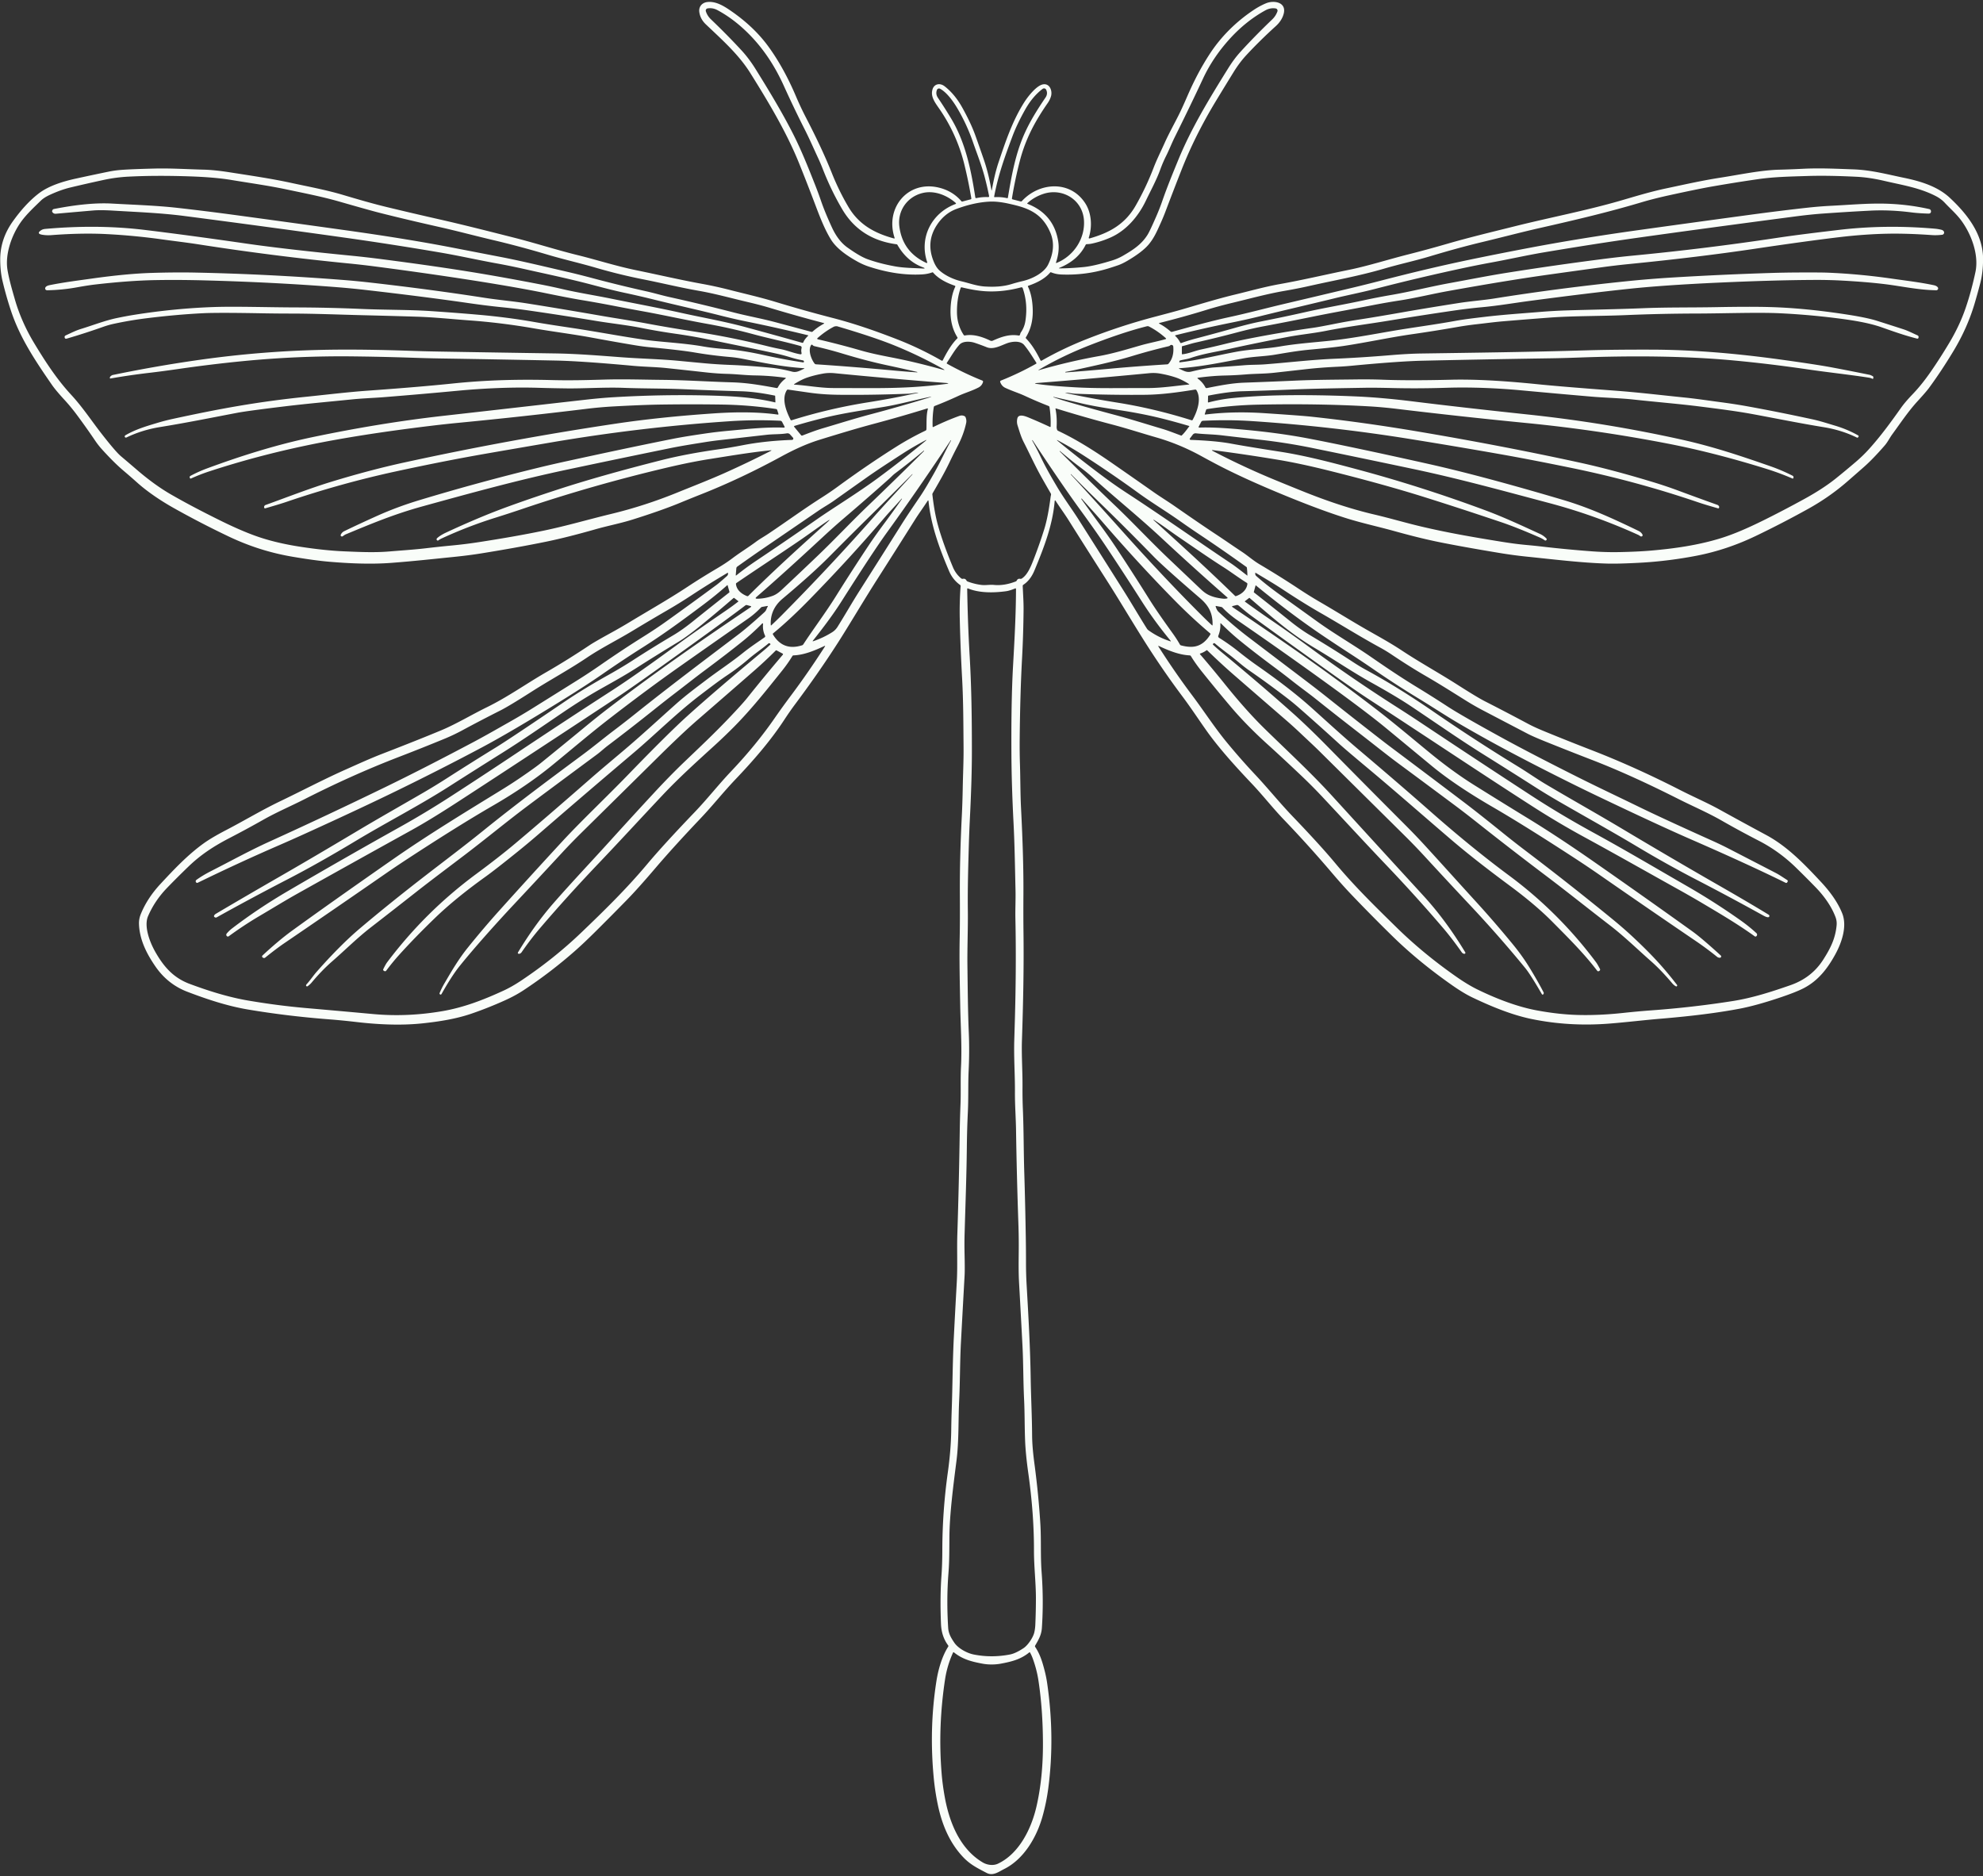 <?xml version="1.0" encoding="UTF-8" standalone="no"?><svg xmlns="http://www.w3.org/2000/svg" xmlns:xlink="http://www.w3.org/1999/xlink" fill="#000000" height="1339.5" preserveAspectRatio="xMidYMid meet" version="1" viewBox="16.0 42.5 1415.8 1339.5" width="1415.8" zoomAndPan="magnify"><rect x="16.0" y="42.5" width="1415.8" height="1339.5" fill="#333333" stroke="none"/><g id="change1_1"><path d="M 769.00 400.41 C 767.49 417.49 761.52 433.02 754.58 449.74 Q 751.69 456.69 746.66 459.98 Q 746.17 460.30 746.19 460.88 C 746.41 466.47 746.85 472.11 746.80 477.75 Q 746.63 495.64 745.72 512.43 Q 744.34 537.64 744.02 570.63 Q 743.94 579.48 744.21 587.84 C 744.55 598.52 744.47 609.46 744.99 619.50 Q 746.86 655.79 746.69 680.75 Q 746.59 696.44 746.74 708.27 C 747.06 733.61 746.51 759.08 745.64 785.24 C 745.28 795.74 746.11 807.24 746.04 818.43 Q 745.98 826.85 746.31 834.58 C 746.92 849.29 746.84 864.68 747.29 879.26 Q 748.01 902.34 748.40 927.02 Q 748.53 935.00 748.53 943.51 Q 748.52 951.87 748.99 959.98 C 750.27 982.14 751.54 1004.30 751.88 1026.50 C 752.09 1039.75 752.81 1053.67 752.89 1067.05 C 752.93 1073.91 753.67 1080.84 754.58 1087.71 Q 757.51 1109.75 758.78 1130.50 C 759.47 1141.69 758.81 1153.40 759.67 1164.81 Q 761.20 1185.12 759.87 1204.77 C 759.53 1209.77 757.51 1213.16 755.11 1217.28 Q 754.78 1217.84 755.14 1218.38 C 758.59 1223.51 760.25 1229.14 761.79 1235.07 Q 763.00 1239.74 763.62 1244.04 Q 769.23 1282.50 764.47 1318.96 Q 763.12 1329.31 760.35 1339.23 C 756.19 1354.10 747.06 1369.81 732.99 1376.84 C 729.10 1378.78 725.01 1382.05 720.44 1379.66 C 714.31 1376.44 709.02 1373.93 703.98 1368.71 C 694.02 1358.38 688.58 1345.23 685.61 1331.13 Q 683.60 1321.57 682.67 1311.88 Q 679.27 1276.36 684.60 1242.54 C 685.78 1235.05 688.36 1225.34 692.97 1218.14 Q 693.28 1217.65 692.93 1217.17 Q 688.20 1210.82 687.84 1201.93 Q 687.06 1182.94 688.15 1167.84 Q 688.77 1159.41 688.79 1149.14 Q 688.84 1121.39 692.71 1093.74 Q 694.97 1077.55 695.15 1063.56 Q 695.24 1056.11 695.50 1048.94 C 696.11 1032.01 696.12 1014.78 696.99 997.52 Q 698.00 977.69 699.10 958.11 C 699.75 946.64 699.14 935.23 699.51 923.70 Q 700.69 887.23 701.22 850.75 Q 701.35 841.57 701.77 830.77 C 702.11 822.09 701.68 812.97 702.13 804.09 C 702.88 789.51 701.81 774.48 701.57 760.46 C 701.28 744.32 700.86 728.27 701.19 712.00 Q 701.43 700.11 701.31 681.25 Q 701.15 655.95 702.72 624.74 Q 703.17 615.87 703.37 604.75 C 703.55 595.14 704.03 585.60 703.95 576.12 C 703.81 559.85 703.81 543.23 702.95 527.48 Q 701.68 504.41 701.25 484.47 Q 700.98 472.31 701.86 460.95 Q 701.90 460.41 701.45 460.09 Q 696.23 456.38 693.59 450.17 C 686.77 434.15 680.75 417.85 678.95 400.39 Q 678.84 399.26 678.22 400.21 C 675.35 404.64 672.04 409.15 669.40 413.34 Q 655.88 434.81 642.23 456.19 C 632.71 471.10 621.78 489.64 614.26 501.34 C 604.40 516.70 594.37 530.98 583.83 545.10 Q 579.88 550.39 576.09 556.19 C 565.99 571.65 553.48 585.91 540.81 599.22 C 532.39 608.07 524.73 617.77 516.24 626.71 Q 496.91 647.06 483.74 662.50 Q 471.33 677.06 463.40 685.16 Q 452.14 696.67 441.31 707.42 Q 432.84 715.83 426.79 721.16 Q 409.11 736.75 389.63 749.58 Q 383.86 753.38 376.29 756.79 Q 364.33 762.17 352.53 766.21 C 341.47 770.00 329.41 771.86 317.70 773.11 C 302.21 774.75 285.81 773.95 270.44 772.15 Q 260.03 770.94 250.67 770.22 Q 220.90 767.92 193.00 763.22 C 178.39 760.76 163.86 755.96 149.72 750.55 Q 135.71 745.18 126.96 732.48 C 120.59 723.23 115.61 713.32 115.23 702.15 Q 115.11 698.56 116.55 695.04 Q 121.19 683.64 130.71 673.43 C 140.21 663.22 149.96 652.86 161.43 644.60 Q 167.21 640.44 177.89 634.89 C 190.52 628.32 202.92 620.82 216.33 614.40 C 231.43 607.16 246.89 599.00 262.69 591.95 C 271.43 588.06 280.26 584.01 289.02 580.63 Q 314.95 570.60 331.11 563.85 C 341.69 559.43 352.69 552.77 363.74 547.36 C 378.58 540.08 391.78 530.60 406.04 522.38 Q 420.97 513.78 436.93 503.14 Q 440.52 500.75 451.28 494.83 Q 459.00 490.60 465.65 486.57 C 479.76 478.03 493.32 470.38 507.28 461.17 Q 516.86 454.85 528.30 448.10 Q 534.32 444.54 538.93 441.06 C 544.40 436.93 550.20 433.42 555.74 429.30 C 558.55 427.21 561.59 425.57 564.48 423.63 C 578.00 414.58 589.70 406.00 602.41 397.90 Q 608.63 393.94 613.87 390.11 Q 635.63 374.20 655.92 361.43 Q 666.01 355.07 676.77 349.95 Q 677.41 349.65 677.44 348.94 C 677.62 344.26 677.25 339.23 678.43 334.57 Q 678.59 333.92 677.96 334.12 Q 659.65 339.80 640.65 344.88 Q 631.00 347.46 621.42 350.31 Q 611.18 353.36 601.35 356.40 C 592.06 359.27 583.02 363.42 573.75 368.47 C 555.34 378.49 536.21 387.64 516.60 395.39 Q 509.25 398.30 501.49 401.50 Q 487.94 407.08 467.24 413.56 C 458.87 416.17 449.86 417.89 441.13 420.38 Q 420.89 426.14 406.49 429.11 Q 386.07 433.32 359.38 437.62 Q 350.54 439.04 339.57 440.15 C 324.87 441.63 311.55 443.13 295.30 444.36 C 280.68 445.47 265.12 444.74 251.07 443.55 Q 240.54 442.65 224.73 439.95 C 208.36 437.15 193.49 432.30 178.92 425.35 Q 158.86 415.78 140.00 405.18 C 130.85 400.04 121.43 393.73 114.01 387.10 Q 109.11 382.72 104.57 378.88 C 98.93 374.12 94.10 369.11 89.21 363.76 Q 86.24 360.52 83.93 357.09 Q 77.80 348.02 70.97 338.81 Q 66.72 333.08 62.09 328.04 Q 55.79 321.19 53.13 317.34 C 40.33 298.86 29.99 283.08 23.71 264.00 Q 20.30 253.67 17.81 243.16 Q 16.21 236.47 16.16 228.06 Q 16.05 213.39 25.06 200.69 C 30.43 193.13 36.66 185.98 43.71 180.57 C 50.84 175.11 61.15 171.97 70.23 169.99 Q 82.65 167.28 93.64 165.03 Q 98.45 164.04 104.26 163.68 Q 112.15 163.18 126.72 162.83 C 138.23 162.56 149.91 163.34 161.36 163.62 Q 169.07 163.80 180.20 165.55 C 194.45 167.78 209.70 169.99 223.92 173.08 C 236.00 175.71 248.79 178.06 260.53 181.55 C 271.17 184.71 281.77 187.82 292.57 190.43 Q 310.87 194.85 328.75 198.89 C 347.03 203.02 365.10 207.65 383.08 212.20 C 397.89 215.95 413.52 220.97 428.18 224.58 C 442.12 228.01 455.86 232.47 469.97 235.36 C 485.76 238.60 501.80 242.35 517.18 245.14 Q 526.95 246.91 536.67 249.40 C 547.64 252.22 558.79 254.72 569.34 257.93 Q 590.26 264.28 610.46 269.49 C 626.08 273.52 641.00 278.73 656.26 284.65 Q 672.59 290.99 688.27 299.95 Q 688.82 300.27 689.11 299.71 C 691.96 294.15 695.15 288.41 699.45 284.13 Q 699.82 283.76 699.54 283.32 Q 694.31 274.96 694.65 263.55 Q 694.94 253.74 697.99 247.26 Q 698.26 246.68 697.66 246.47 C 691.98 244.49 686.16 241.66 682.23 237.12 Q 681.97 236.82 681.59 236.96 Q 678.26 238.20 674.18 238.42 Q 656.55 239.40 636.71 232.96 Q 632.34 231.54 628.54 229.44 C 621.17 225.38 613.36 220.17 609.18 213.37 C 604.98 206.54 601.62 198.08 598.57 189.99 Q 592.31 173.41 586.57 159.19 C 577.55 136.84 564.78 115.56 551.65 94.58 C 543.35 81.34 531.44 70.81 519.92 59.86 Q 515.98 56.12 515.28 51.06 C 514.77 47.33 517.18 44.45 520.85 43.97 C 527.30 43.13 533.44 47.19 538.54 50.74 Q 554.40 61.80 564.44 75.50 C 572.09 85.94 578.70 98.13 584.21 111.07 Q 587.60 119.04 591.29 126.16 C 598.09 139.31 604.48 152.45 610.01 166.30 Q 615.05 178.91 621.77 190.27 C 629.27 202.94 640.54 209.05 654.34 212.76 A 0.32 0.32 0.0 0 0 654.73 212.35 C 647.68 191.18 663.99 171.08 686.29 176.44 Q 696.09 178.80 702.37 186.11 Q 702.69 186.49 703.17 186.36 L 709.05 184.81 A 0.61 0.61 0.0 0 0 709.50 184.12 Q 707.46 171.87 704.48 159.76 Q 699.38 139.11 687.53 121.47 C 684.01 116.24 680.20 111.92 681.74 106.45 C 682.91 102.28 687.14 101.56 690.39 104.07 Q 697.79 109.80 703.21 119.62 Q 709.35 130.74 712.41 139.30 Q 715.53 148.01 718.46 156.56 C 720.83 163.46 722.55 170.79 723.82 178.00 Q 723.99 178.96 724.16 178.01 C 725.37 171.44 726.82 164.66 728.98 158.26 C 734.01 143.34 738.85 128.79 747.33 115.44 C 749.67 111.74 755.91 103.56 760.70 102.73 C 765.52 101.89 767.48 107.37 766.39 111.19 Q 765.66 113.72 764.00 116.12 Q 758.51 124.01 754.65 131.04 Q 747.64 143.79 744.12 157.41 Q 740.71 170.60 738.50 184.09 Q 738.41 184.69 739.00 184.85 L 744.68 186.30 Q 745.25 186.45 745.65 186.01 C 757.94 172.67 779.85 170.98 790.69 187.40 C 795.28 194.36 796.02 204.01 793.34 212.19 A 0.43 0.43 0.0 0 0 793.87 212.74 C 808.06 208.72 819.17 202.65 826.79 189.38 Q 834.17 176.50 839.60 162.37 C 841.98 156.17 844.80 150.63 847.45 144.71 C 850.47 137.94 854.12 131.46 857.47 124.80 Q 859.92 119.92 863.58 111.47 C 868.25 100.71 873.14 91.14 879.61 81.17 C 887.79 68.56 898.67 57.88 911.03 49.65 Q 915.64 46.58 920.05 44.79 C 925.65 42.51 934.86 44.07 932.45 52.58 Q 931.12 57.30 926.89 61.14 Q 915.20 71.76 905.81 81.91 Q 900.97 87.14 896.81 93.88 Q 890.05 104.83 884.09 114.67 Q 869.24 139.19 859.58 163.76 Q 853.57 179.05 848.17 193.35 Q 846.58 197.58 844.58 201.99 C 842.16 207.36 840.01 212.43 836.08 217.08 Q 831.53 222.47 820.91 228.69 Q 817.23 230.85 814.27 231.88 Q 810.87 233.05 807.28 234.16 Q 790.95 239.17 773.75 238.47 Q 769.84 238.31 766.48 236.93 Q 766.05 236.75 765.74 237.11 C 761.89 241.68 756.01 244.51 750.30 246.48 Q 749.70 246.68 749.98 247.25 Q 753.12 253.71 753.35 263.84 Q 753.62 275.02 748.46 283.31 Q 748.19 283.74 748.54 284.10 C 752.94 288.69 756.04 294.04 758.83 299.65 Q 759.14 300.29 759.76 299.94 Q 775.00 291.24 791.91 284.58 Q 816.05 275.07 840.81 268.57 Q 854.77 264.91 860.11 263.35 C 872.66 259.70 885.12 255.84 897.83 252.78 C 908.32 250.26 918.95 247.25 929.65 245.34 C 946.14 242.40 961.93 238.63 979.23 235.12 C 992.27 232.48 1007.40 227.68 1021.19 224.19 Q 1035.36 220.59 1049.15 216.59 C 1065.45 211.86 1081.44 208.07 1097.30 204.10 C 1122.51 197.78 1148.16 192.95 1173.13 185.72 C 1183.87 182.60 1194.39 179.36 1205.43 177.03 C 1218.22 174.34 1230.95 171.43 1244.12 169.38 C 1258.37 167.16 1273.16 164.00 1286.01 163.66 Q 1294.93 163.42 1303.00 163.01 C 1315.37 162.38 1327.24 162.99 1339.35 163.42 C 1352.05 163.88 1363.41 166.98 1375.41 169.45 C 1387.56 171.95 1399.52 175.71 1408.08 183.70 C 1420.42 195.21 1431.85 209.66 1431.85 227.40 Q 1431.84 237.00 1429.84 244.69 Q 1428.02 251.72 1425.86 259.05 Q 1420.66 276.66 1410.61 293.29 Q 1401.79 307.89 1393.15 319.59 Q 1391.16 322.29 1385.01 329.01 C 1378.31 336.34 1372.79 344.69 1367.08 352.49 C 1365.13 355.15 1363.78 358.07 1361.59 360.59 Q 1353.19 370.23 1346.96 375.73 Q 1341.31 380.71 1334.78 386.39 Q 1322.14 397.36 1307.11 405.72 Q 1288.50 416.06 1269.40 425.22 Q 1248.95 435.01 1227.63 439.19 C 1214.71 441.71 1200.42 443.54 1186.89 444.26 Q 1171.57 445.08 1163.75 444.87 C 1145.51 444.39 1124.88 441.82 1105.85 439.88 Q 1096.53 438.93 1086.10 437.20 Q 1059.63 432.80 1043.26 429.48 C 1032.80 427.35 1022.04 424.59 1011.32 421.61 C 1000.41 418.58 988.83 416.07 978.15 412.76 Q 960.69 407.36 935.93 397.28 Q 904.63 384.54 884.29 373.82 Q 878.75 370.90 873.68 368.11 Q 858.14 359.56 841.42 354.75 C 831.04 351.77 820.79 348.42 810.16 345.62 Q 790.35 340.42 770.02 334.12 Q 769.51 333.96 769.61 334.49 Q 770.74 340.16 770.41 347.10 Q 770.36 348.30 770.76 349.35 Q 770.95 349.84 771.42 350.06 C 785.07 356.49 797.95 364.79 810.69 373.62 Q 824.84 383.43 839.57 393.78 C 844.39 397.17 849.78 400.45 854.68 403.87 Q 872.98 416.61 883.79 423.74 Q 888.94 427.14 894.02 430.62 Q 898.26 433.51 902.77 436.50 C 906.94 439.26 910.88 442.78 915.20 445.33 Q 929.67 453.89 943.07 462.75 Q 951.04 468.03 958.56 472.38 C 969.66 478.82 980.75 485.76 991.49 491.91 C 1000.05 496.81 1008.54 501.40 1016.79 506.87 C 1029.57 515.35 1043.15 522.79 1056.34 531.21 Q 1070.62 540.33 1076.10 543.13 Q 1091.44 550.95 1107.22 559.38 C 1111.27 561.53 1115.53 563.34 1119.70 565.05 Q 1136.27 571.83 1151.93 577.89 C 1173.72 586.32 1194.97 596.02 1215.73 606.63 C 1224.99 611.36 1234.86 615.61 1243.69 620.48 Q 1261.00 630.05 1276.92 638.60 C 1292.08 646.75 1304.03 659.16 1316.33 672.36 Q 1326.93 683.75 1331.27 694.55 C 1334.97 703.76 1330.97 715.48 1326.25 724.04 C 1320.76 734.01 1314.24 742.46 1304.16 747.81 Q 1298.41 750.87 1285.46 755.16 Q 1269.54 760.43 1258.37 762.58 Q 1235.52 766.97 1201.94 769.77 C 1189.51 770.81 1177.25 772.33 1164.75 773.30 Q 1136.31 775.52 1109.49 770.01 C 1095.13 767.06 1080.29 760.86 1067.20 754.61 Q 1061.00 751.65 1052.69 745.84 Q 1028.65 729.00 1010.00 710.71 Q 994.64 695.65 980.41 680.72 Q 974.33 674.33 967.33 666.10 Q 950.47 646.26 932.39 627.41 C 924.63 619.31 917.61 610.28 909.82 602.07 C 898.33 589.95 886.22 576.61 877.38 564.11 C 871.52 555.83 866.24 547.73 860.05 539.48 Q 845.23 519.69 831.38 497.57 C 822.85 483.96 814.86 470.46 806.25 456.96 Q 792.32 435.13 778.60 413.35 C 775.96 409.17 772.64 404.65 769.78 400.22 Q 769.11 399.18 769.00 400.41 Z M 548.43 64.58 Q 538.78 55.38 528.19 49.71 Q 524.87 47.93 521.20 48.50 A 1.56 1.55 77.2 0 0 519.95 50.49 Q 520.93 53.75 523.60 56.31 Q 535.40 67.60 545.50 78.55 Q 550.82 84.33 555.58 92.00 C 564.88 106.97 574.19 122.27 582.16 137.94 C 588.26 149.94 593.11 162.22 598.04 174.68 Q 600.36 180.57 602.32 186.30 Q 604.95 193.95 609.93 204.78 Q 614.43 214.55 621.12 219.26 C 625.28 222.19 630.74 225.87 635.40 227.55 Q 644.22 230.72 655.20 232.70 C 661.42 233.82 668.11 233.82 674.56 234.19 Q 677.67 234.36 674.75 233.27 Q 663.46 229.04 656.73 217.31 Q 656.53 216.95 656.12 216.90 Q 630.06 213.46 617.36 191.96 Q 609.41 178.49 603.42 163.10 Q 601.87 159.11 600.04 155.18 C 596.90 148.44 593.96 141.65 590.58 134.98 Q 583.07 120.19 575.61 103.74 C 568.96 89.05 560.27 75.86 548.43 64.58 Z M 795.53 216.42 Q 793.83 216.78 791.95 216.81 A 0.98 0.96 12.3 0 0 791.09 217.35 Q 785.69 228.24 772.62 233.63 Q 771.43 234.12 772.72 234.11 Q 780.56 234.05 789.71 233.16 Q 797.09 232.44 809.94 228.48 Q 814.15 227.18 817.79 225.07 C 824.82 220.99 831.14 216.97 835.44 209.90 Q 837.07 207.23 841.52 197.01 Q 843.98 191.37 845.77 186.19 C 849.23 176.19 853.21 166.50 857.22 156.74 C 866.52 134.06 879.22 113.25 892.85 91.33 Q 897.06 84.56 901.59 79.58 Q 911.86 68.29 924.33 56.35 Q 926.86 53.93 928.04 50.64 A 1.59 1.58 -75.4 0 0 926.81 48.54 Q 923.03 47.91 919.38 49.92 Q 905.15 57.76 893.37 70.94 Q 881.74 83.95 874.87 98.72 Q 866.07 117.61 854.73 140.42 C 852.55 144.81 850.82 149.34 848.63 153.70 Q 846.22 158.51 844.35 163.67 C 841.65 171.11 837.69 178.32 834.10 185.80 C 828.66 197.16 819.98 207.21 808.70 212.15 Q 802.21 214.99 795.53 216.42 Z M 694.95 126.89 C 705.21 143.89 709.22 163.17 712.35 183.45 A 0.60 0.59 -10.1 0 0 713.06 183.94 Q 717.25 183.03 721.56 183.21 A 0.61 0.60 -4.1 0 0 722.19 182.49 Q 720.90 176.00 719.10 169.11 C 716.84 160.45 713.50 152.16 710.62 143.83 C 707.76 135.53 703.86 127.15 699.44 119.70 C 696.62 114.94 692.04 108.47 687.17 105.85 A 1.58 1.57 24.7 0 0 684.96 106.66 Q 683.81 109.60 685.66 112.34 Q 690.40 119.34 694.95 126.89 Z M 735.04 183.97 Q 735.51 184.08 735.60 183.60 C 737.80 170.53 739.99 157.93 744.40 145.53 C 748.83 133.08 755.27 122.74 762.45 112.15 Q 764.32 109.39 762.92 106.54 A 1.67 1.67 0.0 0 0 760.41 105.94 Q 753.21 111.35 747.92 120.79 C 744.49 126.90 741.31 133.26 738.79 140.00 C 733.55 153.99 728.65 167.45 725.81 182.76 Q 725.71 183.28 726.24 183.25 Q 730.78 183.00 735.04 183.97 Z M 94.43 312.23 Q 94.49 311.54 94.96 311.12 Q 95.80 310.36 96.63 310.19 Q 127.54 303.79 158.25 299.44 Q 205.07 292.80 252.15 292.17 Q 276.44 291.84 308.46 292.94 Q 318.42 293.29 328.50 293.47 Q 367.31 294.15 412.01 294.82 C 427.92 295.06 443.00 296.30 459.51 297.54 C 473.48 298.59 487.35 298.84 500.98 300.15 Q 510.35 301.05 519.36 301.88 Q 527.89 302.66 537.42 303.03 Q 550.74 303.54 566.14 305.01 Q 573.42 305.71 581.55 307.83 C 584.78 308.67 587.10 307.09 589.87 305.83 Q 590.80 305.41 589.78 305.35 C 575.08 304.47 560.77 301.48 546.18 298.65 Q 541.63 297.76 537.49 297.41 Q 524.66 296.32 512.15 294.19 Q 501.80 292.43 480.42 290.44 Q 475.28 289.97 469.88 289.07 Q 455.65 286.72 439.10 283.65 C 425.18 281.07 411.15 279.36 396.93 276.89 C 381.78 274.25 366.09 272.33 351.70 271.29 C 338.65 270.35 326.30 268.99 313.40 268.59 Q 294.55 268.01 275.49 267.55 C 258.82 267.15 240.71 266.38 223.47 266.37 Q 214.16 266.37 203.41 266.18 Q 171.82 265.60 161.20 266.11 Q 142.48 267.03 121.12 269.65 Q 109.23 271.11 97.51 273.62 Q 93.55 274.46 89.56 275.88 Q 76.78 280.41 63.76 284.22 Q 62.21 284.67 62.13 283.12 A 1.17 1.15 -13.9 0 1 62.81 282.01 C 66.42 280.37 70.00 278.51 73.76 277.36 C 82.27 274.76 90.84 271.37 99.41 269.57 Q 106.13 268.16 112.25 267.19 Q 141.01 262.65 168.74 261.70 C 184.50 261.16 207.61 261.93 227.01 261.98 Q 250.95 262.05 273.52 263.04 C 290.28 263.79 307.81 263.56 323.29 264.58 Q 341.07 265.76 357.28 267.18 Q 378.09 268.99 397.18 272.34 C 406.43 273.97 415.43 275.29 424.49 276.65 C 441.75 279.24 459.20 282.58 476.50 285.10 C 487.23 286.66 503.69 287.35 517.55 289.77 Q 524.83 291.05 533.10 291.62 Q 545.53 292.49 560.63 295.84 Q 575.72 299.19 589.41 301.23 Q 589.91 301.31 589.97 300.80 Q 590.08 299.94 589.22 299.78 Q 584.42 298.88 580.03 297.51 Q 575.53 296.11 570.86 295.07 Q 565.43 293.87 559.77 292.68 Q 536.69 287.84 518.08 284.12 Q 508.77 282.26 498.36 280.79 Q 486.22 279.07 474.12 276.67 C 463.25 274.51 452.23 273.39 441.24 271.56 Q 417.83 267.68 394.14 264.26 Q 384.22 262.83 374.29 261.84 Q 363.42 260.76 349.75 258.78 Q 318.16 254.22 276.94 249.50 Q 266.45 248.30 256.58 247.53 Q 211.23 243.97 161.80 242.67 Q 143.23 242.19 127.01 242.48 Q 108.22 242.82 84.03 245.61 Q 78.70 246.22 70.74 247.67 Q 60.51 249.52 49.86 249.73 Q 49.11 249.74 48.73 249.43 Q 48.16 248.97 48.27 248.22 C 48.45 246.89 50.28 246.32 51.37 246.09 C 61.15 244.10 71.48 242.80 81.43 241.40 Q 106.35 237.89 124.31 237.34 Q 141.72 236.81 156.22 237.12 Q 207.67 238.20 261.32 242.40 Q 270.88 243.15 281.18 244.33 Q 324.40 249.26 361.86 255.10 C 371.88 256.66 381.72 257.48 391.68 259.03 Q 414.41 262.59 445.02 267.91 C 456.33 269.88 467.39 271.49 478.80 273.64 Q 493.70 276.44 514.82 279.69 Q 538.25 283.29 564.36 289.76 Q 568.81 290.86 573.40 291.75 C 578.11 292.66 582.41 294.57 587.22 295.41 Q 588.55 295.64 588.24 294.33 Q 587.88 292.75 588.28 291.11 Q 588.60 289.83 587.32 289.47 C 576.29 286.39 564.95 284.11 554.13 281.19 Q 537.34 276.65 521.32 273.79 C 505.33 270.93 489.74 267.40 474.17 264.60 Q 464.87 262.92 455.11 261.02 Q 443.38 258.73 431.53 256.77 Q 422.43 255.26 405.98 251.89 Q 376.67 245.88 325.56 238.47 Q 305.14 235.52 284.62 232.85 Q 274.48 231.52 264.75 230.57 Q 211.41 225.32 158.18 217.03 C 149.17 215.62 140.06 214.58 131.19 213.34 C 117.92 211.49 104.44 210.26 92.05 209.63 Q 74.14 208.72 52.76 210.37 Q 49.47 210.63 46.31 210.12 Q 41.54 209.36 45.52 206.78 Q 46.62 206.08 48.41 205.92 Q 85.79 202.58 119.52 206.67 Q 151.30 210.53 191.74 216.39 Q 219.61 220.42 267.41 225.11 Q 276.86 226.04 287.31 227.38 Q 329.44 232.81 358.77 237.73 Q 378.60 241.05 402.16 245.61 Q 409.78 247.08 417.49 248.88 C 429.07 251.57 441.04 253.41 452.42 255.74 C 468.78 259.08 485.71 262.18 502.49 265.90 C 517.80 269.29 533.14 271.95 548.17 276.02 Q 568.63 281.57 588.72 287.23 Q 589.35 287.41 589.59 286.80 Q 590.39 284.76 592.96 282.23 Q 593.25 281.94 592.85 281.85 Q 570.94 276.51 549.87 272.23 Q 540.04 270.23 530.54 267.82 C 514.77 263.81 499.20 260.43 483.04 256.42 Q 472.66 253.84 461.75 251.51 C 453.80 249.82 445.74 247.67 437.90 245.61 C 422.06 241.44 405.81 238.04 390.01 234.50 Q 379.97 232.25 370.31 230.50 C 356.78 228.05 343.91 225.10 330.40 222.80 Q 295.65 216.87 260.71 211.97 Q 206.63 204.38 147.94 196.74 C 130.81 194.51 114.06 193.91 96.64 192.86 Q 87.72 192.32 82.50 192.77 Q 69.23 193.91 55.89 195.10 Q 54.34 195.24 53.43 193.98 Q 53.14 193.57 53.21 193.24 Q 53.48 191.91 54.48 191.72 Q 79.07 186.89 96.00 187.84 C 112.04 188.74 127.52 189.20 142.83 190.92 Q 162.71 193.16 183.50 195.97 Q 224.04 201.47 263.74 207.02 Q 306.82 213.05 339.24 219.33 Q 356.00 222.58 372.94 225.85 C 388.60 228.87 403.92 232.62 419.26 236.15 Q 428.73 238.33 438.63 240.97 Q 457.90 246.12 477.36 250.46 C 482.77 251.66 488.97 253.48 493.74 254.53 Q 516.80 259.63 539.62 265.52 C 549.72 268.13 559.84 269.91 569.81 272.58 Q 582.53 275.99 595.24 279.41 Q 595.81 279.57 596.25 279.17 Q 599.66 276.11 604.21 273.60 Q 604.75 273.30 604.16 273.15 Q 584.98 268.10 565.35 262.21 Q 558.70 260.21 550.18 258.22 C 538.58 255.52 526.69 252.18 515.18 250.17 C 501.24 247.73 488.54 244.56 475.08 241.91 Q 458.33 238.60 441.05 233.55 C 429.85 230.28 418.41 227.71 407.30 224.41 Q 386.87 218.33 368.49 214.00 C 355.26 210.88 342.15 207.36 329.49 204.52 Q 304.90 198.98 286.64 194.34 Q 280.02 192.66 258.25 186.41 C 246.12 182.92 233.30 180.43 220.51 177.73 C 207.53 174.99 194.59 173.22 181.25 171.00 Q 169.45 169.03 151.51 168.42 Q 127.30 167.60 107.70 168.61 Q 98.80 169.07 90.15 170.93 Q 77.41 173.68 66.19 176.37 Q 59.51 177.97 51.78 181.52 Q 47.47 183.50 45.26 185.65 C 40.40 190.39 35.07 195.29 31.12 200.74 C 24.58 209.79 19.37 223.87 21.40 235.50 C 22.65 242.67 24.71 249.62 26.70 256.53 C 29.75 267.16 34.64 277.93 40.15 287.07 C 47.86 299.87 56.24 312.91 66.75 324.28 C 74.96 333.15 81.28 342.86 88.53 352.15 Q 98.54 365.00 102.31 368.18 Q 107.95 372.94 114.19 378.30 C 121.70 384.75 129.85 390.77 137.86 395.39 Q 152.78 404.00 173.32 414.15 Q 186.99 420.90 197.53 424.76 Q 211.80 430.00 230.49 432.86 Q 247.82 435.52 261.47 436.11 C 272.16 436.56 283.14 437.12 294.06 436.20 C 302.57 435.48 311.41 434.94 319.79 433.95 Q 329.22 432.84 338.87 431.92 Q 348.57 430.99 357.62 429.59 Q 384.39 425.47 404.19 421.34 C 420.97 417.84 435.45 413.51 452.71 409.33 Q 476.25 403.62 499.30 394.26 C 510.42 389.75 522.85 384.91 533.11 380.32 Q 550.02 372.76 566.29 364.42 Q 567.34 363.88 566.17 364.00 C 551.57 365.47 536.63 368.03 522.64 370.23 Q 509.07 372.36 491.75 376.45 Q 438.74 388.97 388.66 405.94 Q 379.34 409.10 369.65 412.13 Q 350.22 418.21 331.34 426.91 Q 330.06 427.50 329.02 428.27 A 0.80 0.79 62.1 0 1 327.80 427.89 Q 327.55 427.20 328.10 426.70 Q 330.37 424.64 334.43 422.74 Q 349.77 415.59 363.97 409.83 Q 381.63 402.66 413.62 392.19 Q 444.41 382.11 488.42 370.98 Q 506.07 366.52 529.19 363.25 Q 537.08 362.14 546.44 360.32 Q 562.34 357.24 581.49 356.56 A 0.94 0.94 0.0 0 0 582.16 354.99 L 580.15 352.74 Q 579.17 351.65 577.72 351.89 C 573.13 352.66 568.12 352.38 563.35 352.92 Q 546.55 354.83 529.74 356.74 Q 524.56 357.33 519.53 358.13 C 511.06 359.49 502.57 360.81 494.18 362.52 Q 457.55 370.01 420.28 377.91 C 385.51 385.29 351.39 394.70 317.53 404.04 C 297.24 409.64 281.02 416.44 262.74 424.04 Q 262.26 424.23 260.82 425.26 Q 260.44 425.53 260.14 425.52 Q 259.70 425.51 259.41 425.17 Q 259.07 424.75 259.30 424.25 Q 260.11 422.53 261.79 421.71 Q 271.79 416.86 285.09 410.87 C 295.15 406.35 305.22 402.66 315.52 399.55 Q 358.42 386.59 401.54 376.13 Q 410.50 373.96 421.03 371.67 C 445.92 366.24 470.87 360.89 495.95 355.89 C 503.77 354.33 511.54 353.18 519.25 352.04 Q 527.56 350.81 536.80 349.98 C 549.67 348.82 562.05 347.32 575.51 347.80 Q 576.53 347.84 576.06 346.93 L 574.46 343.83 Q 573.99 342.93 572.98 342.88 Q 554.53 342.04 536.53 343.26 Q 472.66 347.57 409.23 358.41 Q 383.79 362.76 363.76 366.24 Q 333.27 371.55 298.76 379.03 Q 259.50 387.54 220.77 400.72 Q 215.70 402.45 205.43 405.40 Q 204.90 405.55 204.67 405.05 Q 204.36 404.36 204.87 403.58 A 1.34 1.34 0.0 0 1 205.55 403.05 C 221.14 397.45 236.96 391.20 253.04 386.30 Q 280.47 377.96 304.29 372.76 Q 379.98 356.24 455.79 344.94 Q 487.43 340.22 526.01 337.61 Q 552.23 335.84 571.16 338.47 Q 571.99 338.59 571.73 337.79 L 570.92 335.27 Q 570.71 334.60 570.02 334.50 Q 550.85 331.61 531.18 331.33 Q 509.89 331.01 487.92 331.33 Q 475.36 331.51 454.48 332.64 Q 444.64 333.17 434.58 334.40 Q 389.15 339.95 343.75 344.32 Q 333.86 345.27 323.57 346.52 Q 272.29 352.72 235.98 360.28 Q 199.48 367.87 165.51 379.00 Q 158.97 381.14 152.37 384.12 A 0.59 0.59 0.0 0 1 151.56 383.73 L 151.48 383.47 Q 151.25 382.64 152.01 382.23 Q 157.82 379.13 163.75 376.94 C 187.44 368.18 213.10 360.03 239.25 354.56 C 270.11 348.11 301.35 342.88 332.69 339.36 Q 364.77 335.75 395.73 332.22 Q 416.42 329.86 434.06 327.87 Q 445.01 326.63 453.95 326.10 Q 493.95 323.72 531.32 325.17 C 544.96 325.70 556.78 326.83 569.33 329.77 Q 569.62 329.84 569.61 329.53 L 569.45 325.25 Q 569.44 324.99 569.19 324.94 Q 555.28 322.10 544.88 321.83 Q 527.54 321.38 504.59 320.39 C 489.93 319.77 475.64 319.94 461.01 319.39 C 447.78 318.90 433.63 319.93 420.80 319.79 Q 410.46 319.67 400.04 319.36 C 381.87 318.82 361.85 319.67 342.69 321.48 Q 317.94 323.82 290.24 326.04 C 282.82 326.63 275.05 326.87 267.47 327.63 C 250.95 329.31 234.92 330.72 219.07 332.64 Q 192.53 335.85 185.24 337.24 C 166.95 340.73 148.66 344.43 130.27 347.39 Q 117.56 349.43 106.36 354.80 Q 105.89 355.03 105.43 354.79 Q 104.98 354.56 105.07 353.90 A 0.87 0.86 -11.4 0 1 105.48 353.29 C 112.77 349.03 120.38 346.80 128.47 344.38 Q 133.92 342.74 139.62 341.51 C 172.62 334.36 199.54 329.35 234.95 325.73 C 249.77 324.21 264.21 322.43 278.97 321.38 Q 315.10 318.80 339.12 316.31 C 363.76 313.75 386.77 313.26 410.50 313.86 C 423.16 314.19 435.26 313.86 447.48 313.50 C 461.33 313.10 474.77 313.56 488.80 313.70 C 505.43 313.86 522.18 314.99 538.53 315.46 C 549.41 315.78 558.36 317.34 570.38 319.52 Q 571.06 319.65 571.39 319.03 Q 573.29 315.40 576.94 312.70 A 0.27 0.27 0.0 0 0 576.81 312.22 Q 565.58 310.67 555.09 310.53 C 548.39 310.44 541.78 309.59 535.10 309.42 Q 528.04 309.24 520.06 308.36 Q 505.98 306.79 491.98 305.30 C 484.21 304.47 476.02 304.41 468.35 303.70 Q 431.40 300.30 412.71 299.91 Q 372.02 299.08 330.72 298.42 Q 321.15 298.26 310.50 297.90 Q 288.49 297.16 267.01 296.93 Q 227.92 296.53 188.69 300.40 Q 166.04 302.64 142.62 306.04 Q 131.88 307.59 122.77 308.66 Q 108.67 310.30 94.96 312.71 Q 94.39 312.81 94.43 312.23 Z M 1120.22 427.84 Q 1119.89 428.45 1119.34 428.41 Q 1119.10 428.39 1118.91 428.25 Q 1117.26 427.09 1115.46 426.30 Q 1098.67 418.95 1087.57 415.22 Q 1058.31 405.37 1033.47 397.56 Q 1003.74 388.21 964.54 378.44 Q 943.95 373.31 928.08 370.69 Q 904.79 366.83 882.30 363.92 Q 880.36 363.67 882.10 364.57 Q 904.14 376.06 927.00 385.45 Q 936.23 389.25 945.52 392.99 C 962.50 399.85 979.55 405.68 997.16 409.82 C 1008.35 412.44 1019.01 415.63 1030.56 418.37 C 1049.04 422.74 1066.48 425.79 1088.13 429.28 Q 1097.94 430.87 1105.92 431.59 Q 1112.05 432.14 1117.83 432.82 Q 1135.26 434.84 1152.79 436.13 Q 1162.93 436.87 1172.76 436.65 Q 1185.51 436.38 1194.72 435.59 C 1211.32 434.17 1228.37 431.75 1244.43 426.80 C 1254.55 423.68 1264.99 418.95 1274.69 414.17 Q 1288.90 407.15 1304.32 398.69 C 1312.22 394.35 1320.17 389.36 1326.82 384.01 Q 1333.52 378.63 1340.82 372.40 Q 1345.95 368.02 1350.07 363.49 C 1358.55 354.16 1365.96 344.01 1373.41 333.47 Q 1376.20 329.54 1381.55 323.95 C 1386.38 318.91 1390.68 313.40 1394.62 307.70 Q 1401.31 298.02 1407.81 287.13 Q 1415.13 274.88 1419.40 262.40 Q 1423.47 250.50 1426.40 236.71 C 1429.01 224.37 1423.41 209.43 1416.07 199.65 C 1412.65 195.08 1408.35 191.39 1404.47 187.23 Q 1401.86 184.43 1398.01 182.45 C 1386.45 176.49 1373.93 174.59 1361.36 171.65 Q 1350.59 169.13 1341.33 168.69 C 1330.58 168.17 1318.02 167.77 1306.45 168.15 C 1294.60 168.54 1282.98 168.71 1271.24 170.40 Q 1255.39 172.69 1238.76 175.58 Q 1228.44 177.38 1207.80 181.90 Q 1196.71 184.33 1188.41 186.80 C 1164.34 193.98 1141.75 199.31 1115.34 205.29 C 1101.72 208.38 1088.96 211.79 1074.27 215.31 Q 1057.27 219.38 1036.63 225.59 C 1026.23 228.72 1015.45 231.00 1004.18 234.30 C 985.88 239.65 968.60 242.65 950.79 246.67 Q 942.38 248.56 933.11 250.16 C 920.58 252.33 908.57 255.66 896.15 258.64 Q 886.00 261.07 877.11 263.81 Q 861.18 268.72 843.65 273.12 A 0.22 0.22 0.0 0 0 843.60 273.53 Q 847.62 275.57 851.77 279.17 Q 852.25 279.58 852.86 279.41 C 866.80 275.59 880.13 271.82 893.77 268.87 C 907.08 266.00 919.49 262.62 932.95 259.45 Q 957.77 253.61 982.01 247.83 Q 991.70 245.51 1001.42 242.99 Q 1035.77 234.06 1064.28 228.12 Q 1084.63 223.87 1107.51 219.53 Q 1143.71 212.65 1186.02 206.76 Q 1225.36 201.28 1264.51 195.98 Q 1286.59 192.99 1306.10 190.82 Q 1314.92 189.84 1323.66 189.40 C 1336.36 188.77 1349.33 187.60 1361.46 187.89 Q 1377.91 188.28 1393.38 191.76 A 1.66 1.66 0.0 0 1 1394.67 193.47 Q 1394.59 195.06 1392.76 195.00 C 1388.80 194.87 1384.73 194.65 1380.80 194.15 Q 1365.30 192.17 1351.34 192.89 Q 1335.05 193.72 1317.38 194.98 Q 1308.57 195.61 1297.58 197.05 Q 1231.81 205.69 1185.26 212.24 Q 1155.45 216.43 1118.44 222.64 C 1106.15 224.71 1093.40 227.60 1080.83 229.90 Q 1071.07 231.69 1061.21 233.79 Q 1029.28 240.61 997.67 248.79 C 987.93 251.31 978.27 253.16 968.45 255.56 C 950.73 259.90 933.34 263.87 915.21 268.37 Q 905.92 270.67 895.74 272.73 Q 875.99 276.71 855.40 281.81 Q 854.69 281.99 855.23 282.49 Q 857.35 284.46 858.60 287.02 Q 858.87 287.58 859.45 287.37 Q 864.53 285.57 869.52 284.26 Q 884.98 280.20 897.76 276.57 Q 908.12 273.62 916.64 271.94 Q 932.75 268.77 947.98 265.33 C 961.79 262.22 976.12 259.84 989.92 256.84 Q 999.21 254.82 1009.58 253.04 C 1023.24 250.69 1037.31 247.11 1050.83 244.65 C 1064.60 242.14 1078.75 239.32 1092.24 237.19 Q 1127.18 231.65 1162.57 227.15 Q 1172.71 225.87 1182.52 224.93 Q 1233.45 220.04 1283.91 212.45 C 1298.76 210.22 1313.75 208.44 1328.45 206.69 Q 1362.03 202.68 1397.48 205.77 Q 1399.68 205.96 1402.03 206.53 Q 1403.29 206.83 1403.83 207.74 A 1.58 1.58 0.0 0 1 1402.66 210.11 Q 1398.74 210.58 1395.34 210.34 Q 1378.10 209.12 1364.37 209.34 C 1353.33 209.52 1341.25 210.41 1330.24 211.70 Q 1306.38 214.52 1268.73 220.13 Q 1228.87 226.07 1179.19 231.00 Q 1169.45 231.96 1159.34 233.35 Q 1140.01 235.99 1121.76 238.55 Q 1091.67 242.76 1049.82 250.31 C 1038.34 252.38 1026.72 255.26 1015.63 256.97 Q 1005.32 258.56 995.92 260.40 C 981.42 263.23 966.85 265.79 952.45 268.74 Q 935.94 272.12 919.06 275.28 Q 909.73 277.02 899.56 279.73 Q 884.31 283.78 869.31 287.15 C 866.42 287.80 863.25 288.91 860.23 289.61 Q 859.81 289.71 859.81 290.14 L 859.82 295.07 Q 859.82 295.48 860.23 295.43 C 864.95 294.89 868.90 293.01 873.58 292.00 Q 882.17 290.15 890.71 288.03 Q 898.81 286.03 907.18 284.37 Q 930.47 279.76 954.00 276.46 Q 957.72 275.94 969.85 273.52 Q 977.30 272.03 985.59 270.76 Q 998.53 268.78 1018.13 265.32 Q 1033.47 262.62 1057.24 258.88 C 1065.80 257.53 1075.15 256.83 1082.87 255.60 Q 1128.86 248.27 1177.26 243.30 Q 1193.71 241.61 1210.25 240.61 Q 1244.84 238.51 1280.50 237.38 Q 1290.45 237.07 1300.51 237.03 Q 1316.03 236.96 1321.25 237.18 Q 1343.80 238.12 1367.19 241.49 C 1377.08 242.91 1386.80 244.03 1396.75 246.13 Q 1398.55 246.51 1399.45 247.55 A 1.32 1.32 0.0 0 1 1398.44 249.73 C 1385.84 249.54 1374.14 246.93 1362.60 245.47 Q 1349.62 243.84 1331.55 242.84 Q 1321.78 242.30 1311.50 242.35 Q 1282.66 242.48 1243.25 244.27 Q 1204.22 246.04 1179.26 248.68 Q 1149.69 251.81 1108.01 257.35 C 1096.71 258.85 1085.79 260.75 1074.20 261.82 Q 1064.33 262.73 1054.35 264.18 Q 1030.90 267.60 1007.00 271.52 C 992.23 273.94 977.50 275.77 962.47 278.75 C 953.58 280.51 944.17 281.39 935.51 283.05 C 922.38 285.56 907.27 288.59 893.23 291.72 C 884.25 293.73 875.20 294.95 865.98 298.12 C 863.66 298.92 861.10 299.18 858.69 299.82 Q 858.07 299.98 858.02 300.62 L 858.00 300.94 Q 857.97 301.23 858.26 301.19 C 871.79 299.61 884.89 296.23 898.58 293.66 C 909.15 291.69 919.59 291.62 929.96 289.84 C 941.83 287.81 953.54 287.02 965.07 285.81 C 979.68 284.27 994.67 281.45 1009.14 278.95 C 1024.00 276.38 1039.63 274.40 1054.54 271.68 C 1061.59 270.40 1068.57 269.61 1075.50 268.78 C 1088.80 267.18 1101.89 266.32 1115.35 265.21 Q 1125.17 264.40 1134.98 264.10 C 1152.30 263.56 1170.66 263.30 1188.50 262.56 C 1205.70 261.84 1223.49 262.12 1241.00 261.79 Q 1265.26 261.33 1279.25 261.71 Q 1304.99 262.40 1335.99 267.27 Q 1349.30 269.37 1356.19 271.56 Q 1365.49 274.51 1374.86 277.55 C 1378.38 278.68 1381.67 280.45 1385.08 281.94 A 1.26 1.26 0.0 0 1 1385.79 283.39 L 1385.70 283.74 A 0.73 0.72 13.6 0 1 1384.82 284.27 C 1376.36 282.15 1367.99 279.21 1359.80 276.30 C 1349.86 272.76 1337.52 270.96 1326.77 269.61 Q 1306.91 267.12 1286.98 266.16 C 1271.44 265.40 1246.97 266.30 1227.03 266.35 Q 1201.46 266.41 1177.26 267.45 C 1158.99 268.24 1139.15 267.99 1122.47 269.24 Q 1105.72 270.50 1089.18 271.89 C 1082.94 272.41 1076.65 273.27 1070.49 273.96 Q 1063.37 274.76 1056.52 275.95 Q 1040.05 278.83 1024.58 281.05 C 1008.09 283.41 991.80 286.99 975.78 289.41 Q 968.13 290.57 951.33 292.11 C 942.81 292.89 934.63 294.32 926.22 295.73 C 918.82 296.98 911.26 296.98 903.81 298.35 C 888.70 301.14 873.65 304.36 858.34 305.37 Q 857.14 305.45 858.25 305.93 C 861.27 307.21 863.17 308.63 866.66 307.77 Q 877.23 305.19 883.01 304.81 Q 893.80 304.11 904.34 303.26 C 909.35 302.85 914.25 302.98 919.01 302.62 C 935.38 301.38 951.95 299.35 968.76 298.63 Q 988.29 297.79 1008.68 296.08 Q 1021.38 295.02 1030.75 294.88 C 1069.44 294.30 1107.94 293.83 1148.25 292.63 Q 1167.71 292.05 1195.50 292.12 Q 1236.66 292.23 1286.73 299.12 Q 1313.00 302.74 1324.76 304.97 Q 1338.44 307.56 1351.01 310.13 Q 1351.45 310.22 1352.94 310.98 Q 1353.58 311.30 1353.51 312.02 L 1353.48 312.43 Q 1353.41 313.21 1352.71 312.87 Q 1351.58 312.32 1350.15 312.10 C 1335.94 309.90 1321.11 308.34 1307.36 306.32 Q 1279.16 302.18 1253.00 299.77 C 1217.37 296.50 1179.56 296.44 1142.75 297.78 Q 1132.60 298.16 1122.77 298.31 Q 1077.32 299.01 1031.98 300.02 Q 1014.77 300.40 980.90 303.63 Q 976.22 304.08 971.58 304.30 C 963.71 304.67 956.22 305.19 948.32 306.09 Q 936.81 307.39 925.63 308.63 C 918.80 309.39 912.14 309.27 905.53 309.81 Q 897.92 310.44 890.45 310.60 Q 881.50 310.80 871.19 312.21 A 0.28 0.28 0.0 0 0 871.06 312.71 Q 874.72 315.39 876.56 318.97 Q 876.93 319.70 877.74 319.54 C 886.57 317.78 895.48 316.01 904.31 315.70 Q 922.29 315.06 940.27 314.26 C 954.88 313.60 969.69 313.58 984.01 313.39 Q 994.41 313.25 1003.78 313.61 Q 1022.66 314.32 1051.96 313.60 Q 1076.41 313.00 1113.44 316.78 Q 1130.14 318.49 1169.71 321.45 C 1186.13 322.68 1202.03 324.62 1218.25 326.26 C 1226.82 327.12 1235.40 328.43 1244.09 329.58 Q 1254.72 330.98 1263.28 332.53 Q 1286.30 336.70 1310.14 341.89 C 1315.50 343.05 1320.71 344.77 1326.00 346.34 Q 1334.95 348.99 1342.55 353.29 Q 1343.37 353.76 1342.78 354.50 L 1342.60 354.73 Q 1342.27 355.14 1341.80 354.91 Q 1330.79 349.54 1318.17 347.49 C 1301.28 344.75 1284.38 341.31 1267.71 338.22 C 1255.48 335.96 1243.17 334.45 1230.70 332.85 C 1214.90 330.83 1198.72 329.55 1182.86 327.81 C 1172.60 326.68 1162.26 326.53 1152.23 325.66 Q 1126.97 323.49 1102.03 321.17 C 1084.57 319.54 1065.53 318.82 1049.41 319.33 Q 1028.61 319.99 1010.25 319.54 Q 997.20 319.22 990.25 319.35 C 972.31 319.66 954.00 319.92 935.50 320.71 Q 919.87 321.38 902.76 321.83 Q 893.31 322.09 878.80 324.94 Q 878.54 324.99 878.53 325.26 L 878.42 329.52 A 0.30 0.30 0.0 0 0 878.80 329.82 Q 887.31 327.59 895.50 326.75 Q 911.04 325.16 928.59 324.78 Q 954.58 324.22 984.71 325.55 Q 1002.63 326.35 1024.43 329.05 Q 1059.03 333.34 1106.79 338.42 Q 1162.47 344.33 1216.50 356.32 C 1239.38 361.40 1259.08 368.09 1279.74 375.27 Q 1288.13 378.19 1295.89 382.15 A 1.16 1.15 20.0 0 1 1296.49 383.42 L 1296.43 383.69 Q 1296.28 384.37 1295.64 384.09 Q 1286.46 380.11 1276.68 377.08 C 1253.39 369.86 1229.78 363.64 1205.93 359.05 Q 1155.86 349.40 1105.56 344.48 Q 1059.38 339.96 1013.43 334.42 Q 1002.97 333.16 993.50 332.62 Q 956.38 330.52 914.60 331.39 Q 895.29 331.79 877.86 334.58 Q 877.27 334.67 877.09 335.24 L 876.21 337.99 Q 876.04 338.52 876.60 338.45 Q 896.38 336.00 918.75 337.48 Q 945.00 339.21 952.25 339.99 Q 989.15 343.95 1028.97 350.68 Q 1089.08 360.84 1143.55 372.71 Q 1166.51 377.71 1195.47 386.47 Q 1205.34 389.45 1214.40 392.83 Q 1227.60 397.74 1242.22 402.97 A 1.23 1.16 -15.9 0 1 1242.55 403.14 Q 1243.74 403.96 1243.34 405.03 Q 1243.13 405.56 1242.58 405.41 Q 1233.43 402.82 1228.25 401.06 Q 1183.91 385.96 1137.30 376.43 C 1120.73 373.05 1104.06 369.75 1087.24 366.78 Q 1056.00 361.27 1022.73 355.92 Q 966.36 346.85 909.37 343.11 Q 893.12 342.04 874.92 342.91 A 1.64 1.63 12.2 0 0 873.56 343.78 L 871.91 346.96 Q 871.47 347.81 872.42 347.77 Q 881.24 347.42 896.25 348.60 Q 926.20 350.95 950.77 355.67 Q 981.45 361.57 1035.49 373.63 Q 1073.58 382.12 1131.71 399.33 C 1151.11 405.07 1167.84 412.84 1185.94 421.57 Q 1187.71 422.43 1188.63 424.06 Q 1188.86 424.46 1188.72 424.91 Q 1188.57 425.37 1188.11 425.47 Q 1187.48 425.61 1186.98 425.21 Q 1186.36 424.70 1185.67 424.38 C 1165.15 415.05 1143.94 407.45 1122.12 401.66 C 1089.98 393.14 1058.01 384.30 1025.58 377.45 Q 989.69 369.86 953.12 362.37 C 940.60 359.80 927.84 357.80 915.03 356.37 Q 901.67 354.88 888.32 353.30 C 882.01 352.55 875.98 352.57 869.97 351.88 Q 868.43 351.71 867.50 352.95 Q 866.69 354.02 865.78 355.23 Q 864.83 356.50 866.41 356.56 Q 884.18 357.23 894.83 359.20 Q 905.94 361.26 930.20 365.03 C 947.99 367.80 966.59 372.67 984.65 377.51 Q 1031.17 389.97 1076.91 406.99 C 1089.77 411.77 1102.94 417.94 1115.54 423.71 Q 1118.05 424.87 1120.09 426.94 A 0.78 0.77 -53.5 0 1 1120.22 427.84 Z M 674.78 180.28 C 663.68 182.92 656.72 193.03 658.10 204.09 Q 660.39 222.41 677.45 230.24 A 0.41 0.41 0.0 0 0 678.01 229.74 C 672.04 212.27 681.10 194.53 698.28 188.12 A 0.41 0.40 -34.7 0 0 698.41 187.44 C 692.12 181.88 683.15 178.28 674.78 180.28 Z M 769.93 229.95 A 0.25 0.25 0.0 0 0 770.26 230.26 C 782.38 225.42 790.83 213.07 789.91 199.70 C 788.89 185.04 774.58 176.50 761.09 180.88 Q 754.50 183.01 749.52 187.54 A 0.29 0.28 34.7 0 0 749.61 188.02 Q 768.26 195.33 771.49 214.54 C 772.39 219.84 771.62 224.84 769.93 229.95 Z M 736.01 187.87 Q 728.21 186.14 722.29 186.46 Q 711.46 187.03 699.00 191.62 Q 690.22 194.85 684.69 203.46 Q 676.91 215.56 682.74 229.49 Q 684.38 233.40 686.68 235.51 C 690.67 239.17 696.80 242.01 702.27 243.29 C 708.03 244.64 713.43 246.73 719.43 247.06 C 725.75 247.41 732.03 247.20 738.20 245.31 Q 742.17 244.10 746.28 243.14 C 752.68 241.65 761.36 237.52 764.38 231.29 Q 770.27 219.15 766.01 208.84 Q 762.89 201.30 757.69 196.81 C 751.54 191.49 743.88 189.61 736.01 187.87 Z M 748.09 271.73 Q 750.02 259.36 746.21 248.31 Q 745.90 247.42 744.98 247.66 Q 731.85 251.19 719.54 250.43 C 713.83 250.08 708.32 248.99 702.69 247.66 Q 702.09 247.52 701.88 248.09 Q 699.19 255.63 699.24 265.38 Q 699.30 274.40 704.03 281.60 Q 704.36 282.11 704.95 282.00 C 711.11 280.85 717.63 283.08 723.05 285.69 A 2.10 2.07 -44.0 0 0 724.81 285.71 C 730.86 283.02 736.53 280.94 743.31 282.05 Q 743.95 282.15 744.19 281.55 C 744.43 280.95 744.51 280.33 744.89 279.78 Q 747.41 276.14 748.09 271.73 Z M 652.58 297.69 Q 670.30 301.12 688.90 306.38 Q 691.55 307.12 689.15 305.78 Q 672.76 296.57 655.30 289.41 Q 640.33 283.27 613.78 275.46 Q 613.38 275.34 612.44 275.45 Q 611.74 275.53 611.11 275.87 Q 605.14 279.03 599.64 283.91 A 0.47 0.47 0.0 0 0 599.85 284.72 Q 615.72 288.41 630.57 292.70 C 637.64 294.74 645.02 296.22 652.58 297.69 Z M 800.72 296.71 C 810.80 294.91 820.90 291.80 830.46 289.06 C 836.20 287.42 842.38 286.29 848.13 284.64 Q 848.90 284.42 848.30 283.88 Q 842.71 278.89 836.43 275.64 Q 835.64 275.23 834.77 275.45 C 821.20 278.86 806.60 284.05 793.73 289.08 Q 774.66 296.54 757.96 306.34 Q 756.71 307.07 758.11 306.67 Q 779.50 300.49 800.72 296.71 Z M 717.84 315.24 Q 717.03 317.91 714.64 319.14 C 709.96 321.57 705.02 322.95 700.30 325.13 Q 691.65 329.14 683.35 332.34 Q 682.80 332.55 682.70 333.13 Q 681.64 339.56 681.86 346.98 Q 681.87 347.59 682.42 347.32 Q 692.24 342.54 700.98 339.42 Q 702.91 338.73 704.66 339.62 Q 705.16 339.88 705.38 340.40 Q 706.25 342.49 705.80 344.56 C 704.56 350.24 702.45 355.76 699.72 360.96 Q 696.75 366.64 693.86 372.70 C 690.33 380.09 686.01 387.48 681.89 394.62 A 1.52 1.51 57.1 0 0 681.69 395.57 Q 683.18 408.63 685.69 417.60 Q 689.33 430.61 696.33 447.36 Q 698.37 452.26 702.26 455.44 A 1.51 1.50 -31.1 0 0 703.48 455.74 Q 705.20 455.41 705.98 456.87 A 1.80 1.76 85.3 0 0 706.91 457.68 Q 711.74 459.49 716.63 460.10 C 719.74 460.48 722.65 459.80 725.70 460.10 C 731.00 460.62 736.15 459.56 741.15 457.65 Q 741.70 457.44 741.97 456.91 Q 742.71 455.45 744.33 455.75 Q 745.00 455.87 745.58 455.50 C 749.45 453.02 751.88 447.27 753.60 442.89 Q 758.21 431.12 761.63 420.08 Q 764.29 411.49 766.12 397.16 Q 766.20 396.60 766.36 395.98 Q 766.53 395.31 766.19 394.73 Q 763.03 389.30 759.77 383.51 C 755.11 375.26 751.26 366.70 746.86 358.08 C 744.93 354.29 743.80 350.26 742.52 346.24 Q 741.75 343.80 742.35 341.25 C 743.18 337.73 748.00 339.62 750.19 340.52 Q 758.03 343.75 765.64 347.31 A 0.33 0.33 0.0 0 0 766.11 347.02 Q 766.37 339.93 765.31 333.16 Q 765.22 332.57 764.65 332.35 Q 756.04 329.00 747.86 325.19 C 743.29 323.07 738.42 321.61 733.73 319.39 C 731.94 318.54 730.82 317.14 730.13 315.30 A 0.86 0.85 -21.0 0 1 730.62 314.21 Q 743.52 309.06 755.65 302.25 Q 756.21 301.94 755.86 301.40 C 753.16 297.20 750.50 292.77 747.23 288.83 C 744.48 285.52 738.51 286.29 735.07 287.54 C 730.51 289.21 725.26 292.32 720.47 290.39 Q 716.54 288.80 711.96 287.26 C 708.81 286.20 703.50 285.82 700.98 288.62 C 697.54 292.43 694.90 297.22 692.06 301.47 Q 691.75 301.94 692.24 302.22 Q 704.74 309.17 717.35 314.20 A 0.85 0.85 0.0 0 1 717.84 315.24 Z M 596.05 288.76 Q 595.92 288.60 595.71 288.58 Q 595.33 288.53 595.11 288.86 C 592.71 292.56 595.29 299.14 597.56 302.02 Q 597.98 302.56 598.66 302.60 Q 624.72 304.31 654.91 307.09 Q 663.31 307.86 670.79 308.35 Q 670.92 308.36 670.94 308.23 L 670.94 308.23 Q 670.96 308.08 670.81 308.04 Q 660.07 305.57 649.25 303.25 C 637.91 300.81 627.81 298.05 617.17 294.83 Q 608.31 292.15 597.50 289.65 A 2.79 2.66 75.2 0 1 596.05 288.76 Z M 783.63 306.64 Q 780.22 307.40 776.80 308.00 Q 776.59 308.03 776.62 308.24 L 776.62 308.25 Q 776.64 308.41 776.81 308.40 Q 792.38 307.21 808.50 305.73 Q 827.10 304.02 849.32 302.62 Q 849.93 302.58 850.33 302.11 Q 854.34 297.35 853.68 289.89 A 1.25 1.25 0.0 0 0 852.64 288.77 Q 851.93 288.65 851.48 289.09 Q 851.03 289.52 850.42 289.67 Q 836.94 292.86 824.47 296.66 C 810.85 300.80 797.58 303.54 783.63 306.64 Z M 583.29 317.10 C 592.67 317.74 601.80 319.54 611.24 319.53 C 629.38 319.50 648.61 319.97 667.14 318.87 Q 679.44 318.13 691.17 316.65 Q 694.92 316.17 691.15 315.89 Q 651.99 312.88 611.93 308.95 Q 607.52 308.52 603.61 309.23 Q 597.51 310.33 592.51 312.00 Q 588.48 313.35 583.18 316.63 Q 582.51 317.04 583.29 317.10 Z M 756.56 316.64 C 765.08 317.84 773.47 318.40 782.39 318.94 C 799.71 319.99 817.15 319.46 834.62 319.55 C 845.03 319.60 854.84 318.02 864.69 317.05 Q 865.40 316.98 864.79 316.60 Q 859.50 313.32 855.30 311.94 Q 850.24 310.26 844.26 309.21 Q 840.52 308.56 836.53 308.94 Q 796.96 312.74 756.58 315.93 Q 753.34 316.19 756.56 316.64 Z M 593.60 322.80 Q 585.88 321.69 578.74 320.66 Q 578.07 320.56 577.72 321.14 C 573.91 327.37 577.33 336.04 580.43 342.18 Q 580.69 342.70 581.25 342.52 Q 607.92 334.17 635.51 329.77 Q 653.07 326.97 666.23 324.07 Q 669.59 323.33 671.46 323.17 Q 671.51 323.16 671.54 323.12 Q 671.57 323.06 671.51 323.03 Q 671.47 323.00 671.41 323.00 C 669.16 322.76 667.22 323.47 665.01 323.56 Q 639.64 324.59 615.04 324.35 Q 603.50 324.24 593.60 322.80 Z M 781.63 324.09 Q 797.19 327.31 813.87 329.97 Q 840.10 334.16 866.74 342.54 Q 867.26 342.71 867.52 342.23 C 870.72 336.35 874.00 327.44 870.27 321.14 Q 869.90 320.52 869.20 320.64 C 857.60 322.50 845.63 324.25 833.27 324.36 Q 808.09 324.58 784.25 323.60 Q 782.09 323.51 779.91 323.13 Q 778.26 322.85 776.60 323.05 Q 776.31 323.08 776.60 323.13 Q 779.12 323.57 781.63 324.09 Z M 678.88 326.09 C 668.13 328.31 657.71 331.24 646.84 333.03 C 632.67 335.35 618.32 337.40 604.73 340.73 Q 593.88 343.38 583.23 346.57 A 0.41 0.41 0.0 0 0 583.03 347.23 L 587.92 353.17 Q 588.32 353.66 588.91 353.43 C 593.65 351.60 598.60 349.69 603.47 348.26 C 614.72 344.95 625.89 341.39 637.55 338.30 Q 658.66 332.72 678.98 326.47 Q 682.92 325.26 678.88 326.09 Z M 844.93 341.12 Q 830.64 337.58 813.14 335.00 Q 797.18 332.65 787.25 330.27 Q 777.71 327.99 768.32 325.90 Q 768.27 325.89 768.22 325.90 Q 768.17 325.91 768.12 325.93 Q 767.90 326.03 768.13 326.11 Q 773.60 327.99 778.98 329.55 Q 795.62 334.36 811.71 338.65 C 823.50 341.79 834.58 345.34 845.82 348.67 C 850.39 350.03 854.91 351.88 859.44 353.53 Q 859.49 353.55 859.54 353.52 Q 861.31 352.09 865.15 346.79 A 0.10 0.10 0.0 0 0 865.10 346.64 Q 853.86 343.33 844.93 341.12 Z M 541.32 452.96 Q 541.27 453.64 541.80 453.21 Q 548.63 447.72 556.02 442.78 Q 577.72 428.25 599.69 412.94 C 610.75 405.23 628.68 394.24 642.64 383.94 Q 659.97 371.16 676.59 357.47 Q 678.44 355.95 676.33 357.07 Q 667.58 361.75 660.82 366.12 C 651.69 372.02 642.75 377.77 634.07 383.91 Q 623.12 391.65 611.49 399.92 C 607.86 402.50 604.01 404.60 600.29 407.14 Q 579.89 421.11 561.75 433.49 Q 552.57 439.76 542.42 447.01 Q 541.79 447.47 541.72 448.24 L 541.32 452.96 Z M 694.79 356.84 C 679.55 379.81 664.91 400.99 649.13 422.82 Q 639.32 436.37 616.90 471.69 C 610.61 481.60 603.73 490.64 596.46 499.82 Q 595.89 500.53 596.76 500.24 Q 604.00 497.76 610.26 493.80 Q 612.52 492.36 614.02 489.96 C 619.35 481.46 624.28 472.79 629.60 464.41 Q 644.64 440.76 659.53 417.14 C 663.86 410.26 668.32 403.78 672.91 396.98 C 676.34 391.91 679.25 386.74 682.31 381.39 C 686.86 373.47 690.66 364.94 694.97 357.08 Q 695.00 357.03 695.00 356.97 Q 695.00 356.92 694.99 356.88 Q 694.94 356.62 694.79 356.84 Z M 786.96 406.08 Q 774.12 388.45 753.20 356.78 Q 753.08 356.60 753.01 356.80 Q 752.94 356.99 753.04 357.17 Q 756.23 362.85 759.07 368.80 C 762.67 376.35 766.73 383.33 770.88 390.34 C 775.53 398.19 781.41 406.06 786.17 413.57 Q 802.09 438.67 817.89 463.67 C 823.70 472.86 829.09 482.15 834.81 491.23 Q 835.30 492.01 836.02 492.52 Q 843.30 497.72 851.48 500.31 Q 852.28 500.57 851.75 499.93 Q 840.42 486.25 831.29 471.97 C 822.68 458.48 813.95 445.03 805.11 431.82 Q 798.14 421.42 786.96 406.08 Z M 906.23 447.78 A 0.68 0.68 0.0 0 0 905.95 447.32 Q 889.46 435.46 872.71 424.29 Q 865.95 419.79 858.68 414.66 C 848.78 407.66 838.19 401.29 828.75 394.43 Q 810.48 381.15 790.53 368.24 Q 781.08 362.12 771.57 357.07 Q 769.73 356.10 771.34 357.42 Q 787.23 370.48 804.17 383.08 Q 812.10 388.97 820.58 394.51 C 846.33 411.31 870.38 428.35 895.12 444.88 Q 898.34 447.04 906.53 453.47 A 0.04 0.04 0.0 0 0 906.60 453.44 Q 906.57 450.55 906.23 447.78 Z M 602.99 426.36 C 587.62 440.61 572.07 454.80 556.18 468.63 Q 554.64 469.96 556.68 469.95 Q 562.24 469.90 567.71 467.88 C 570.08 467.01 572.19 465.38 574.02 463.68 Q 586.90 451.63 600.10 438.99 C 612.17 427.43 623.41 415.40 635.60 403.71 Q 656.13 384.03 675.70 364.55 Q 675.80 364.45 675.73 364.30 A 0.14 0.13 55.4 0 0 675.53 364.26 Q 665.22 372.84 654.92 380.58 C 653.58 381.59 652.34 382.96 651.08 384.09 Q 637.11 396.60 617.89 413.03 Q 611.06 418.87 602.99 426.36 Z M 772.61 364.74 C 785.54 377.71 798.40 390.38 811.63 402.96 C 824.81 415.49 837.40 429.05 850.69 441.65 Q 861.98 452.36 873.61 463.42 Q 876.43 466.09 879.19 467.37 Q 883.39 469.33 889.28 469.91 Q 890.67 470.05 891.93 469.77 Q 892.87 469.57 892.15 468.93 Q 868.16 447.90 845.40 426.71 C 832.91 415.07 819.84 404.18 807.09 393.12 Q 801.76 388.51 796.25 383.48 Q 792.27 379.85 787.33 376.19 C 782.38 372.52 777.64 368.59 772.82 364.53 Q 772.71 364.43 772.61 364.54 L 772.61 364.54 Q 772.52 364.64 772.61 364.74 Z M 608.02 439.98 Q 596.28 451.84 574.69 469.97 C 568.83 474.88 565.87 481.23 566.32 488.83 A 0.20 0.20 0.0 0 0 566.65 488.97 Q 570.62 485.28 574.10 481.77 Q 608.16 447.40 639.16 412.32 C 648.34 401.93 658.00 391.64 667.44 381.23 Q 667.54 381.12 667.43 381.03 L 667.43 381.02 Q 667.37 380.96 667.31 381.02 Q 653.93 394.46 637.56 410.53 Q 624.56 423.28 608.02 439.98 Z M 839.50 439.67 Q 819.75 419.39 799.62 399.87 Q 790.05 390.59 780.74 381.07 Q 780.64 380.97 780.53 381.07 L 780.53 381.07 Q 780.44 381.15 780.52 381.24 Q 798.41 400.61 815.96 420.24 Q 846.69 454.63 874.31 482.17 Q 877.64 485.49 881.19 488.80 Q 881.73 489.30 881.74 488.56 C 881.90 480.25 878.92 474.84 872.85 469.62 Q 847.00 447.37 839.50 439.67 Z M 593.79 470.68 C 585.88 478.78 576.89 487.38 568.01 494.66 Q 567.59 495.02 567.87 495.49 Q 575.11 507.53 588.73 503.17 A 1.45 1.40 -81.2 0 0 589.48 502.60 C 596.94 491.21 605.29 480.20 612.77 468.23 Q 624.24 449.87 636.23 431.84 Q 640.67 425.16 647.81 415.56 Q 653.87 407.41 659.94 398.72 Q 660.03 398.60 659.91 398.52 L 659.91 398.51 Q 659.80 398.43 659.71 398.53 C 655.91 402.91 651.71 407.20 647.93 411.61 Q 622.85 440.94 593.79 470.68 Z M 788.04 398.58 A 0.12 0.10 -37.4 0 0 788.01 398.73 Q 794.51 407.82 801.38 417.13 Q 807.70 425.71 812.87 433.51 Q 824.82 451.56 836.17 469.71 C 841.67 478.50 847.59 486.74 853.58 495.10 Q 856.28 498.88 858.43 502.67 Q 858.70 503.13 859.21 503.26 Q 864.79 504.75 868.83 504.09 Q 875.54 502.99 880.09 495.56 Q 880.42 495.03 879.94 494.63 Q 866.84 483.49 855.38 471.87 Q 829.13 445.27 802.28 414.15 C 797.84 409.01 792.86 403.66 788.28 398.41 Q 788.26 398.39 788.25 398.41 L 788.04 398.58 Z M 906.18 458.63 C 900.40 455.04 894.75 450.75 889.21 447.23 C 878.91 440.68 869.00 433.71 858.78 426.77 C 852.47 422.49 846.29 417.76 839.78 413.58 Q 839.67 413.51 839.59 413.62 L 839.59 413.62 Q 839.50 413.73 839.61 413.82 C 859.33 431.61 878.99 449.57 897.82 467.95 Q 898.08 468.21 898.43 468.09 C 902.40 466.77 906.04 463.79 906.59 459.47 A 0.86 0.85 19.3 0 0 906.18 458.63 Z M 586.39 428.75 C 572.18 438.45 556.56 448.63 541.84 458.70 Q 541.41 459.00 541.46 459.52 C 541.94 463.83 545.56 466.59 549.31 468.07 A 0.97 0.96 33.0 0 0 550.36 467.85 C 568.50 449.75 587.88 432.30 606.54 415.47 Q 610.23 412.14 606.11 414.93 C 599.64 419.32 593.08 424.19 586.39 428.75 Z M 177.74 710.55 Q 177.27 709.65 178.01 708.82 Q 179.89 706.70 181.66 705.35 Q 200.30 691.10 221.36 678.77 Q 261.90 655.05 301.23 633.11 Q 319.64 622.84 337.69 611.16 Q 361.41 595.81 384.92 580.13 Q 421.81 555.54 453.10 535.35 Q 469.22 524.95 498.42 503.60 C 510.39 494.86 522.24 486.66 534.40 478.35 Q 539.05 475.17 543.10 471.99 Q 543.31 471.82 543.10 471.66 L 540.22 469.44 Q 539.97 469.25 539.72 469.46 Q 528.38 479.25 517.98 487.74 Q 506.84 496.83 500.38 500.74 Q 485.66 509.65 470.45 519.36 C 461.75 524.92 453.03 529.70 444.22 534.68 Q 432.17 541.48 418.20 550.94 C 403.71 560.76 389.18 570.84 374.40 580.11 Q 355.20 592.16 336.39 604.16 C 314.84 617.91 292.07 629.57 270.23 642.71 Q 243.46 658.82 221.28 670.30 Q 194.39 684.22 170.71 697.43 A 1.23 1.21 -49.0 0 1 169.68 697.51 Q 168.03 696.89 169.42 695.41 A 2.37 2.33 -84.2 0 1 169.84 695.06 Q 191.08 682.50 215.17 668.65 Q 238.86 655.03 270.91 635.90 C 286.48 626.60 302.64 617.48 318.13 608.48 Q 326.35 603.70 335.14 598.07 Q 352.31 587.06 370.22 576.02 Q 380.34 569.78 419.15 543.43 Q 432.35 534.47 450.57 524.26 Q 460.14 518.89 467.73 513.98 Q 481.90 504.79 496.79 495.98 C 501.37 493.26 506.05 489.85 510.19 486.53 Q 523.64 475.73 536.63 465.51 Q 536.87 465.32 536.79 465.01 L 535.52 460.43 Q 535.42 460.10 535.17 460.33 Q 527.22 467.42 517.73 474.52 C 503.45 485.21 490.10 495.07 475.20 504.49 Q 460.64 513.70 445.79 524.00 Q 434.77 531.65 416.43 543.01 Q 380.80 565.08 359.71 576.30 Q 331.88 591.10 301.23 606.10 Q 274.06 619.40 233.55 637.81 Q 223.89 642.20 214.96 646.08 Q 187.09 658.16 157.25 672.69 Q 156.48 673.07 155.96 672.38 A 1.20 1.20 0.0 0 1 156.22 670.69 Q 160.78 667.40 166.72 664.38 C 180.91 657.15 194.15 649.82 208.20 643.43 C 236.93 630.37 263.66 617.77 290.98 604.50 Q 317.68 591.53 353.66 572.48 C 362.32 567.89 370.88 562.96 379.29 558.20 Q 388.42 553.04 396.30 548.12 Q 411.96 538.34 427.96 528.33 Q 436.42 523.04 444.54 517.40 Q 459.94 506.69 475.38 497.01 Q 484.45 491.33 491.75 486.11 Q 509.85 473.18 527.43 460.19 Q 529.65 458.56 535.15 453.64 C 535.58 453.25 535.80 452.48 535.86 451.90 A 0.37 0.37 0.0 0 0 535.30 451.55 Q 521.40 459.80 509.64 467.55 Q 501.21 473.10 492.56 478.11 Q 479.95 485.42 467.40 493.01 C 456.63 499.52 445.36 505.07 435.03 512.02 C 422.25 520.62 408.72 527.91 395.81 536.15 Q 379.46 546.59 373.41 549.65 Q 358.87 556.99 345.65 564.13 C 341.79 566.21 337.54 568.21 333.57 569.85 Q 317.62 576.43 300.32 583.09 C 277.34 591.94 254.82 602.19 233.25 613.16 C 223.52 618.11 213.54 622.33 203.99 627.74 Q 192.11 634.47 179.78 640.85 C 168.66 646.62 159.35 652.68 150.57 661.15 Q 142.46 668.97 135.27 676.41 Q 126.51 685.48 121.73 696.53 C 118.60 703.77 122.93 715.06 126.72 721.80 C 132.83 732.65 139.80 740.60 151.44 744.94 C 164.66 749.87 178.97 754.41 193.17 756.83 Q 214.37 760.45 235.14 762.25 Q 258.62 764.29 282.52 766.48 Q 306.68 768.69 331.71 764.42 C 347.04 761.81 361.11 756.37 375.24 749.87 Q 381.39 747.05 388.05 742.61 Q 411.63 726.88 431.15 708.17 C 447.93 692.11 463.49 676.82 477.90 659.65 Q 489.83 645.42 512.09 622.20 C 521.03 612.87 528.98 602.68 537.95 593.22 Q 555.72 574.49 568.94 555.41 Q 574.62 547.22 580.64 539.19 Q 592.94 522.78 604.88 504.20 Q 605.47 503.29 604.49 503.75 C 597.86 506.87 590.11 510.13 582.58 510.40 Q 582.01 510.42 581.72 510.91 Q 578.48 516.23 574.36 521.37 C 563.36 535.09 552.62 548.71 539.93 561.53 Q 533.17 568.35 525.48 575.35 C 512.99 586.70 500.48 598.05 488.98 610.26 C 473.53 626.66 458.63 642.90 443.31 658.97 Q 421.21 682.16 401.62 705.08 Q 394.85 713.00 388.41 722.34 Q 387.78 723.26 386.68 723.46 Q 386.48 723.50 386.29 723.44 Q 385.39 723.16 385.88 722.35 Q 397.86 702.55 411.12 687.36 C 423.86 672.77 438.07 657.76 451.52 642.90 Q 467.41 625.34 483.01 608.51 C 489.96 601.01 497.41 593.31 505.11 585.96 C 515.31 576.22 525.65 566.45 535.52 556.13 Q 545.94 545.23 549.53 540.72 Q 561.78 525.36 574.92 509.92 A 0.51 0.51 0.0 0 0 574.77 509.13 L 570.53 506.88 Q 570.13 506.66 569.81 506.98 Q 562.52 514.27 555.16 520.71 Q 536.05 537.41 514.55 556.03 Q 508.03 561.68 501.10 568.25 Q 493.78 575.18 487.73 581.16 Q 459.43 609.12 431.42 636.74 Q 423.90 644.15 417.46 651.11 Q 400.61 669.32 382.98 688.14 C 369.70 702.32 354.72 719.12 344.40 731.90 Q 338.62 739.04 331.26 752.12 Q 331.11 752.38 330.85 752.51 Q 330.38 752.74 329.96 752.22 A 0.69 0.68 -54.4 0 1 329.85 751.53 Q 331.23 748.12 333.37 744.45 C 338.54 735.60 343.48 727.15 349.97 719.09 Q 361.09 705.28 372.43 692.65 Q 395.00 667.54 417.64 643.02 C 431.11 628.45 448.51 612.06 464.10 595.95 Q 492.93 566.15 506.83 553.59 Q 526.36 535.95 560.67 507.41 Q 563.44 505.11 565.95 502.74 A 0.43 0.43 0.0 0 0 565.90 502.08 L 565.62 501.87 Q 565.11 501.50 564.63 501.90 C 560.03 505.77 554.95 509.13 550.42 513.04 Q 543.47 519.03 535.52 524.37 C 528.75 528.91 522.37 533.86 515.96 538.73 C 499.07 551.58 484.12 566.64 468.00 580.28 Q 434.25 608.84 400.60 637.99 Q 393.16 644.43 385.39 650.69 Q 369.52 663.49 362.62 668.43 Q 341.09 683.88 326.62 697.84 Q 312.57 711.40 301.43 723.72 Q 296.31 729.38 291.82 735.40 Q 291.17 736.27 290.25 735.69 L 290.02 735.55 Q 289.32 735.11 289.68 734.36 Q 291.37 730.89 292.46 729.44 C 310.83 705.09 331.73 684.45 355.84 666.59 Q 372.48 654.27 383.45 645.05 Q 405.50 626.52 436.86 599.06 C 445.11 591.83 453.71 584.71 462.04 577.64 C 474.36 567.18 486.18 556.22 498.56 545.19 C 505.65 538.87 512.97 533.47 520.48 527.76 C 528.84 521.41 537.98 515.47 546.45 508.63 C 551.44 504.61 556.67 501.16 561.87 497.53 Q 562.57 497.04 562.20 496.28 Q 560.35 492.39 560.80 487.91 A 0.36 0.35 70.6 0 0 560.20 487.62 Q 552.88 494.94 546.53 500.06 Q 535.57 508.91 519.36 520.98 C 512.33 526.21 505.51 531.63 498.62 536.90 Q 491.11 542.64 483.20 548.97 Q 466.72 562.16 449.86 574.90 C 447.25 576.88 444.76 579.25 442.17 581.16 Q 402.62 610.44 391.38 618.89 C 377.76 629.13 362.43 641.74 347.98 652.74 C 336.24 661.67 324.41 670.49 312.81 679.59 Q 296.76 692.20 280.63 704.70 C 270.87 712.27 262.26 720.92 252.99 729.00 Q 245.74 735.33 238.43 744.07 Q 237.37 745.33 235.71 746.55 Q 235.27 746.87 234.81 746.60 Q 234.50 746.42 234.52 746.05 Q 234.54 745.58 234.89 745.20 C 237.46 742.44 239.57 739.15 242.03 736.36 Q 258.88 717.24 273.18 705.14 Q 294.22 687.36 319.23 668.02 C 333.57 656.94 347.62 646.38 361.49 635.17 C 384.53 616.54 408.53 598.71 432.40 581.01 C 439.74 575.56 446.73 569.74 454.13 564.13 Q 462.28 557.95 469.91 551.85 C 493.80 532.76 517.21 515.14 542.92 495.66 Q 549.93 490.35 561.71 479.64 Q 562.76 478.68 563.16 477.61 Q 563.54 476.61 564.05 475.72 Q 564.46 475.00 563.65 475.15 L 560.10 475.80 Q 559.59 475.90 559.24 476.27 Q 555.00 480.76 550.14 484.14 Q 525.09 501.58 500.61 518.84 Q 477.98 534.80 451.52 555.24 C 437.40 566.15 423.93 577.69 410.07 588.99 Q 391.95 603.78 367.84 617.73 Q 343.07 632.07 306.71 655.85 Q 298.55 661.19 289.97 667.13 Q 256.05 690.63 218.93 715.93 Q 213.22 719.83 205.33 726.19 A 1.21 1.21 0.0 0 1 204.31 726.44 Q 203.65 726.31 203.29 725.84 A 0.88 0.88 0.0 0 1 203.40 724.67 Q 215.01 713.85 224.84 706.72 Q 252.13 686.93 296.43 656.05 C 321.81 638.36 348.03 622.44 374.33 606.27 Q 381.56 601.83 388.50 597.07 Q 398.37 590.30 402.21 587.19 Q 418.58 573.92 434.90 560.47 Q 443.07 553.74 450.57 548.01 C 484.00 522.44 517.03 499.49 551.90 476.04 Q 552.80 475.44 551.76 475.16 L 549.36 474.51 Q 548.70 474.33 548.15 474.74 Q 536.45 483.66 507.77 504.29 Q 468.77 532.34 457.53 539.77 Q 420.49 564.23 382.43 589.17 Q 363.44 601.62 342.99 614.92 Q 323.43 627.64 309.88 635.14 Q 269.36 657.56 228.95 680.18 C 219.63 685.39 210.61 690.96 201.50 696.32 Q 190.16 703.00 179.34 710.92 A 1.09 1.08 57.9 0 1 177.74 710.55 Z M 1270.01 710.89 A 0.92 0.92 0.0 0 1 1268.83 710.98 C 1256.59 702.20 1244.66 695.19 1232.18 687.77 Q 1223.82 682.80 1214.84 677.80 C 1192.83 665.56 1169.91 652.54 1146.93 640.02 Q 1128.45 629.94 1110.71 618.56 C 1071.49 593.38 1034.92 568.79 995.62 543.23 Q 988.56 538.64 982.28 534.28 Q 975.29 529.42 969.08 525.02 Q 941.14 505.17 909.76 482.43 C 906.53 480.09 903.46 477.45 900.38 474.87 Q 899.68 474.28 898.78 474.50 L 896.24 475.12 Q 895.15 475.39 896.08 476.02 Q 919.54 491.83 940.86 506.66 Q 969.74 526.76 997.46 548.02 C 1011.11 558.50 1024.04 569.48 1037.25 580.30 C 1047.23 588.48 1057.99 596.41 1068.54 603.00 Q 1089.79 616.28 1106.20 626.30 Q 1127.87 639.54 1153.44 657.35 Q 1189.59 682.55 1224.27 707.42 Q 1230.94 712.21 1244.54 724.64 Q 1245.12 725.17 1244.71 725.84 Q 1244.23 726.65 1242.49 725.97 A 1.45 1.35 73.7 0 1 1242.12 725.75 Q 1234.58 719.67 1226.85 714.41 Q 1193.77 691.91 1158.22 667.24 Q 1149.94 661.49 1141.54 656.00 Q 1104.96 632.13 1081.79 618.69 Q 1054.81 603.03 1038.13 589.23 Q 1021.95 575.85 1005.61 562.36 Q 987.97 547.78 943.00 515.77 Q 921.22 500.26 899.58 485.40 Q 893.53 481.24 888.87 476.37 Q 888.43 475.92 887.81 475.80 L 884.33 475.15 Q 883.81 475.05 883.96 475.56 Q 884.71 478.08 885.95 479.25 C 892.77 485.69 900.25 492.04 907.68 497.68 Q 927.45 512.70 948.12 528.38 Q 956.69 534.88 963.92 540.64 Q 982.59 555.51 1002.54 570.98 Q 1006.06 573.71 1009.17 576.04 Q 1034.06 594.69 1060.89 615.00 Q 1071.67 623.17 1089.28 637.40 Q 1097.36 643.92 1104.81 649.56 Q 1135.49 672.80 1166.56 698.16 Q 1174.85 704.93 1181.40 711.03 C 1194.97 723.68 1203.69 733.11 1213.32 745.63 Q 1213.63 746.02 1213.36 746.43 Q 1213.02 746.94 1212.46 746.63 Q 1211.11 745.90 1209.98 744.58 C 1205.13 738.87 1200.26 733.59 1194.70 728.69 C 1184.83 720.00 1175.81 711.13 1165.33 703.06 C 1150.11 691.36 1135.19 679.37 1119.87 667.81 Q 1094.71 648.82 1069.97 629.21 Q 1061.92 622.83 1054.19 617.07 Q 1033.99 602.02 1013.74 587.05 Q 1008.91 583.48 998.70 575.46 C 984.34 564.18 973.85 556.24 955.61 541.67 C 950.10 537.26 944.22 533.09 938.61 528.65 Q 932.58 523.87 925.78 518.82 Q 911.61 508.31 901.31 499.91 Q 894.75 494.57 887.89 487.74 Q 887.25 487.10 887.30 488.00 Q 887.51 492.22 885.89 496.23 Q 885.47 497.27 886.42 497.86 Q 893.90 502.57 900.17 507.59 Q 907.29 513.29 913.71 517.78 C 926.85 526.98 940.19 536.86 952.57 547.97 C 963.95 558.19 974.67 568.07 985.93 577.59 Q 1014.93 602.12 1037.33 621.87 Q 1066.72 647.77 1093.49 667.61 C 1117.26 685.22 1138.07 706.09 1155.62 729.60 Q 1156.44 730.69 1158.33 734.28 A 0.98 0.97 -29.8 0 1 1157.98 735.56 L 1157.68 735.74 Q 1156.87 736.24 1156.29 735.48 C 1146.72 722.93 1135.41 711.77 1124.37 700.63 Q 1112.41 688.56 1094.58 675.33 C 1080.14 664.61 1065.76 653.65 1052.01 641.89 C 1032.30 625.04 1012.46 607.55 992.23 590.66 Q 976.58 577.59 972.15 573.55 Q 957.69 560.35 943.41 547.83 Q 939.15 544.09 934.23 540.33 Q 920.67 529.96 907.96 521.21 C 902.83 517.68 898.32 513.39 893.31 509.66 Q 887.19 505.10 883.42 501.90 Q 882.86 501.43 882.32 501.92 L 882.09 502.14 A 0.45 0.44 45.4 0 0 882.09 502.79 Q 884.88 505.41 887.75 507.78 Q 915.29 530.50 939.14 551.75 C 947.46 559.17 956.95 568.52 963.40 575.08 Q 990.62 602.75 1019.34 631.51 Q 1026.73 638.91 1033.18 645.95 C 1045.35 659.22 1056.74 671.95 1069.72 686.16 Q 1083.08 700.78 1096.12 716.68 Q 1102.80 724.83 1107.79 732.94 Q 1113.88 742.84 1118.08 750.99 A 1.05 1.05 0.0 0 1 1118.10 751.92 Q 1117.65 752.89 1117.14 752.53 Q 1116.90 752.36 1116.76 752.12 Q 1108.70 738.19 1104.90 733.53 C 1092.83 718.77 1079.27 703.32 1065.71 688.89 Q 1049.48 671.62 1033.19 653.92 Q 1026.27 646.40 1019.33 639.53 Q 988.78 609.29 958.23 579.03 C 953.97 574.81 949.34 570.57 944.89 566.36 Q 939.45 561.20 934.66 557.05 Q 914.76 539.82 896.42 523.88 Q 888.30 516.83 877.96 506.84 Q 877.68 506.57 877.37 506.80 Q 875.42 508.24 872.92 509.08 A 0.32 0.32 0.0 0 0 872.78 509.59 Q 881.86 520.15 890.31 530.67 C 899.61 542.25 909.07 553.11 918.96 562.80 C 934.90 578.41 951.83 593.99 967.11 610.73 Q 998.98 645.65 1032.36 682.09 Q 1048.37 699.58 1062.09 722.31 Q 1062.57 723.12 1061.69 723.44 Q 1061.51 723.51 1061.33 723.47 Q 1060.24 723.24 1059.60 722.32 Q 1052.73 712.54 1046.25 704.94 Q 1027.15 682.56 1005.99 660.37 C 990.32 643.94 974.79 627.02 959.62 610.87 Q 952.90 603.72 945.45 596.63 Q 932.42 584.24 920.51 573.47 C 911.61 565.41 902.53 556.27 894.94 547.31 Q 885.22 535.85 874.34 522.28 Q 869.49 516.23 866.28 510.93 Q 865.98 510.44 865.42 510.41 C 857.85 510.04 850.37 506.97 843.57 503.78 Q 842.60 503.33 843.18 504.22 Q 854.73 522.33 867.13 538.86 C 875.44 549.94 883.07 561.74 891.58 572.11 Q 901.66 584.38 912.26 595.65 C 921.32 605.30 929.54 615.56 938.85 625.29 Q 958.77 646.07 969.24 658.66 C 982.95 675.12 997.19 689.02 1012.93 704.47 Q 1031.97 723.16 1055.52 739.65 Q 1063.90 745.52 1070.71 748.86 C 1083.29 755.02 1098.50 761.09 1112.93 763.80 Q 1128.87 766.79 1143.04 767.13 Q 1157.96 767.49 1174.86 765.67 Q 1185.21 764.55 1194.90 763.84 Q 1224.49 761.70 1253.27 757.16 C 1267.19 754.96 1281.02 750.51 1294.36 745.84 Q 1309.47 740.57 1317.72 727.65 C 1322.71 719.84 1326.38 712.79 1327.28 703.16 Q 1327.57 700.10 1326.51 697.27 C 1323.57 689.43 1318.23 682.07 1312.28 675.95 Q 1305.00 668.46 1297.79 661.46 C 1290.27 654.18 1281.46 647.73 1271.70 642.72 Q 1258.04 635.69 1245.23 628.36 C 1235.26 622.65 1224.83 618.22 1214.63 613.08 C 1193.99 602.67 1173.28 592.99 1151.98 584.78 Q 1136.30 578.73 1119.34 571.90 Q 1110.47 568.33 1106.70 566.35 Q 1091.03 558.17 1074.97 549.76 Q 1068.72 546.49 1062.82 542.81 C 1053.24 536.83 1043.78 530.81 1033.80 525.04 Q 1022.59 518.55 1009.47 509.74 Q 1005.56 507.12 1001.38 504.84 C 986.87 496.93 972.87 488.12 958.89 480.13 Q 946.83 473.23 931.97 463.41 C 925.84 459.35 919.26 455.53 912.83 451.64 Q 912.08 451.18 912.19 452.06 L 912.23 452.45 A 2.04 2.01 -73.5 0 0 912.90 453.71 Q 920.27 460.26 930.57 467.62 Q 944.42 477.54 956.40 486.18 C 968.50 494.90 982.41 502.93 994.36 511.18 C 1005.16 518.63 1015.66 525.78 1027.43 532.95 Q 1038.59 539.76 1049.54 546.90 Q 1059.22 553.22 1088.19 569.11 Q 1108.52 580.26 1142.09 597.11 C 1156.60 604.40 1171.19 611.25 1185.68 618.32 Q 1202.93 626.74 1238.28 642.63 Q 1244.77 645.55 1250.33 648.42 Q 1267.15 657.10 1283.88 665.76 C 1286.61 667.18 1289.24 669.06 1291.90 670.73 Q 1292.73 671.25 1292.23 672.09 L 1292.01 672.45 A 0.85 0.85 0.0 0 1 1290.91 672.78 Q 1263.69 659.37 1223.55 641.87 Q 1199.82 631.52 1157.34 611.23 Q 1148.28 606.90 1139.10 602.36 Q 1111.24 588.55 1089.03 576.63 Q 1073.68 568.39 1058.17 559.35 C 1048.24 553.55 1038.48 547.06 1028.91 541.24 Q 1012.77 531.44 997.24 520.74 Q 989.25 515.24 980.71 509.69 Q 970.36 502.98 961.17 496.80 Q 937.83 481.10 912.65 460.43 Q 912.50 460.31 912.44 460.50 L 911.20 465.06 Q 911.13 465.32 911.34 465.49 Q 924.29 475.66 937.24 486.07 Q 944.57 491.96 951.18 495.90 Q 966.96 505.31 982.19 515.27 Q 987.06 518.45 991.13 520.66 Q 1014.23 533.21 1039.51 550.61 Q 1069.25 571.07 1100.02 589.88 C 1106.46 593.82 1113.71 598.87 1119.27 602.17 C 1137.22 612.83 1155.63 623.12 1173.66 633.89 Q 1209.51 655.31 1243.32 674.69 Q 1264.81 687.01 1278.80 695.56 A 1.03 1.03 0.0 0 1 1279.26 696.67 Q 1278.89 698.22 1275.28 696.31 Q 1274.58 695.94 1273.91 695.57 Q 1250.91 682.84 1226.58 670.23 Q 1206.15 659.64 1184.83 646.89 C 1167.02 636.24 1148.22 625.80 1129.64 615.08 Q 1120.37 609.72 1112.48 604.69 Q 1094.07 592.95 1074.49 580.70 C 1056.84 569.65 1039.72 557.58 1022.43 546.08 Q 1012.85 539.70 994.83 529.66 C 981.38 522.17 969.12 513.74 954.36 504.95 C 937.39 494.85 924.62 483.53 908.20 469.44 Q 908.00 469.27 907.79 469.43 L 904.88 471.68 Q 904.64 471.87 904.89 472.06 Q 913.85 478.61 923.44 485.14 Q 937.16 494.49 952.25 505.57 Q 981.64 527.14 1013.49 547.45 Q 1022.00 552.87 1030.25 558.37 Q 1071.97 586.18 1109.11 610.38 Q 1130.05 624.03 1153.25 636.73 C 1176.04 649.20 1198.39 662.40 1221.37 675.65 C 1234.19 683.05 1246.65 691.04 1258.82 699.65 Q 1264.84 703.92 1270.00 708.68 Q 1270.82 709.44 1270.34 710.45 Q 1270.23 710.68 1270.01 710.89 Z M 750.17 1094.19 Q 748.26 1080.64 747.88 1070.73 C 747.50 1060.96 747.64 1051.27 747.16 1041.42 C 746.56 1028.85 746.64 1015.31 746.03 1003.54 Q 744.85 980.92 743.58 958.30 C 743.12 950.19 743.31 942.18 743.36 934.07 Q 743.42 925.36 743.09 915.91 Q 741.93 882.33 741.42 849.50 C 741.28 840.27 740.57 831.09 740.63 822.20 C 740.71 809.88 739.78 797.52 740.16 785.09 Q 740.41 777.09 740.65 768.25 Q 741.65 731.58 740.96 698.25 C 740.82 691.48 741.20 684.86 741.04 677.92 C 740.66 662.18 740.47 646.24 739.63 630.02 Q 738.24 602.92 738.12 580.75 C 738.02 562.71 738.10 538.87 739.30 517.62 C 740.32 499.49 741.35 481.30 741.39 463.11 Q 741.39 462.36 740.69 462.65 C 738.66 463.50 736.29 464.34 734.12 464.62 C 725.50 465.77 715.39 465.97 707.22 462.65 Q 706.53 462.37 706.55 463.11 Q 706.96 487.64 708.29 510.50 C 709.65 533.75 709.90 556.09 709.90 579.10 Q 709.89 598.42 708.52 625.77 Q 707.99 636.45 707.72 645.76 C 707.29 661.07 706.81 676.54 707.00 692.01 C 707.18 705.61 706.53 719.07 706.72 732.76 C 706.93 748.41 707.02 764.07 707.69 779.74 Q 708.25 792.83 707.59 806.70 C 707.13 816.35 707.51 826.42 707.02 836.40 Q 706.44 848.55 706.30 861.25 C 706.08 882.05 705.28 902.86 704.69 923.66 Q 704.50 930.36 704.68 938.33 Q 704.92 948.95 704.70 953.00 Q 703.38 976.71 702.09 1000.77 C 701.34 1014.57 701.48 1028.29 700.84 1041.72 C 700.13 1056.38 700.72 1071.01 698.88 1085.50 C 696.61 1103.36 693.98 1123.47 693.85 1139.57 C 693.77 1148.23 693.86 1156.95 693.18 1165.50 Q 691.70 1184.16 692.96 1204.63 C 693.21 1208.83 695.05 1211.88 697.31 1215.22 C 700.13 1219.40 706.47 1222.78 711.20 1223.71 Q 723.88 1226.23 736.99 1223.72 Q 741.07 1222.95 746.75 1219.19 C 750.02 1217.02 753.58 1211.50 754.41 1208.13 Q 755.05 1205.53 755.19 1202.38 Q 755.63 1192.26 755.61 1183.23 C 755.59 1172.12 754.20 1161.02 754.22 1149.29 Q 754.27 1123.35 750.17 1094.19 Z M 690.53 1325.46 C 693.86 1343.96 701.54 1362.59 717.61 1372.14 C 720.82 1374.05 725.18 1374.61 728.46 1373.07 C 743.39 1366.07 752.24 1348.49 755.95 1332.49 Q 760.74 1311.85 760.63 1286.67 Q 760.53 1262.76 757.42 1242.32 Q 756.21 1234.36 753.31 1226.46 Q 752.58 1224.46 751.48 1222.41 Q 751.22 1221.92 750.79 1222.27 C 744.64 1227.29 738.01 1228.85 730.50 1230.26 C 726.48 1231.01 721.68 1231.04 717.65 1230.29 C 710.11 1228.88 703.43 1227.31 697.15 1222.24 Q 696.67 1221.85 696.41 1222.42 Q 692.26 1231.56 690.75 1241.42 Q 685.53 1275.62 688.34 1309.21 Q 688.97 1316.81 690.53 1325.46 Z" fill="#f9fdf9"/></g></svg>